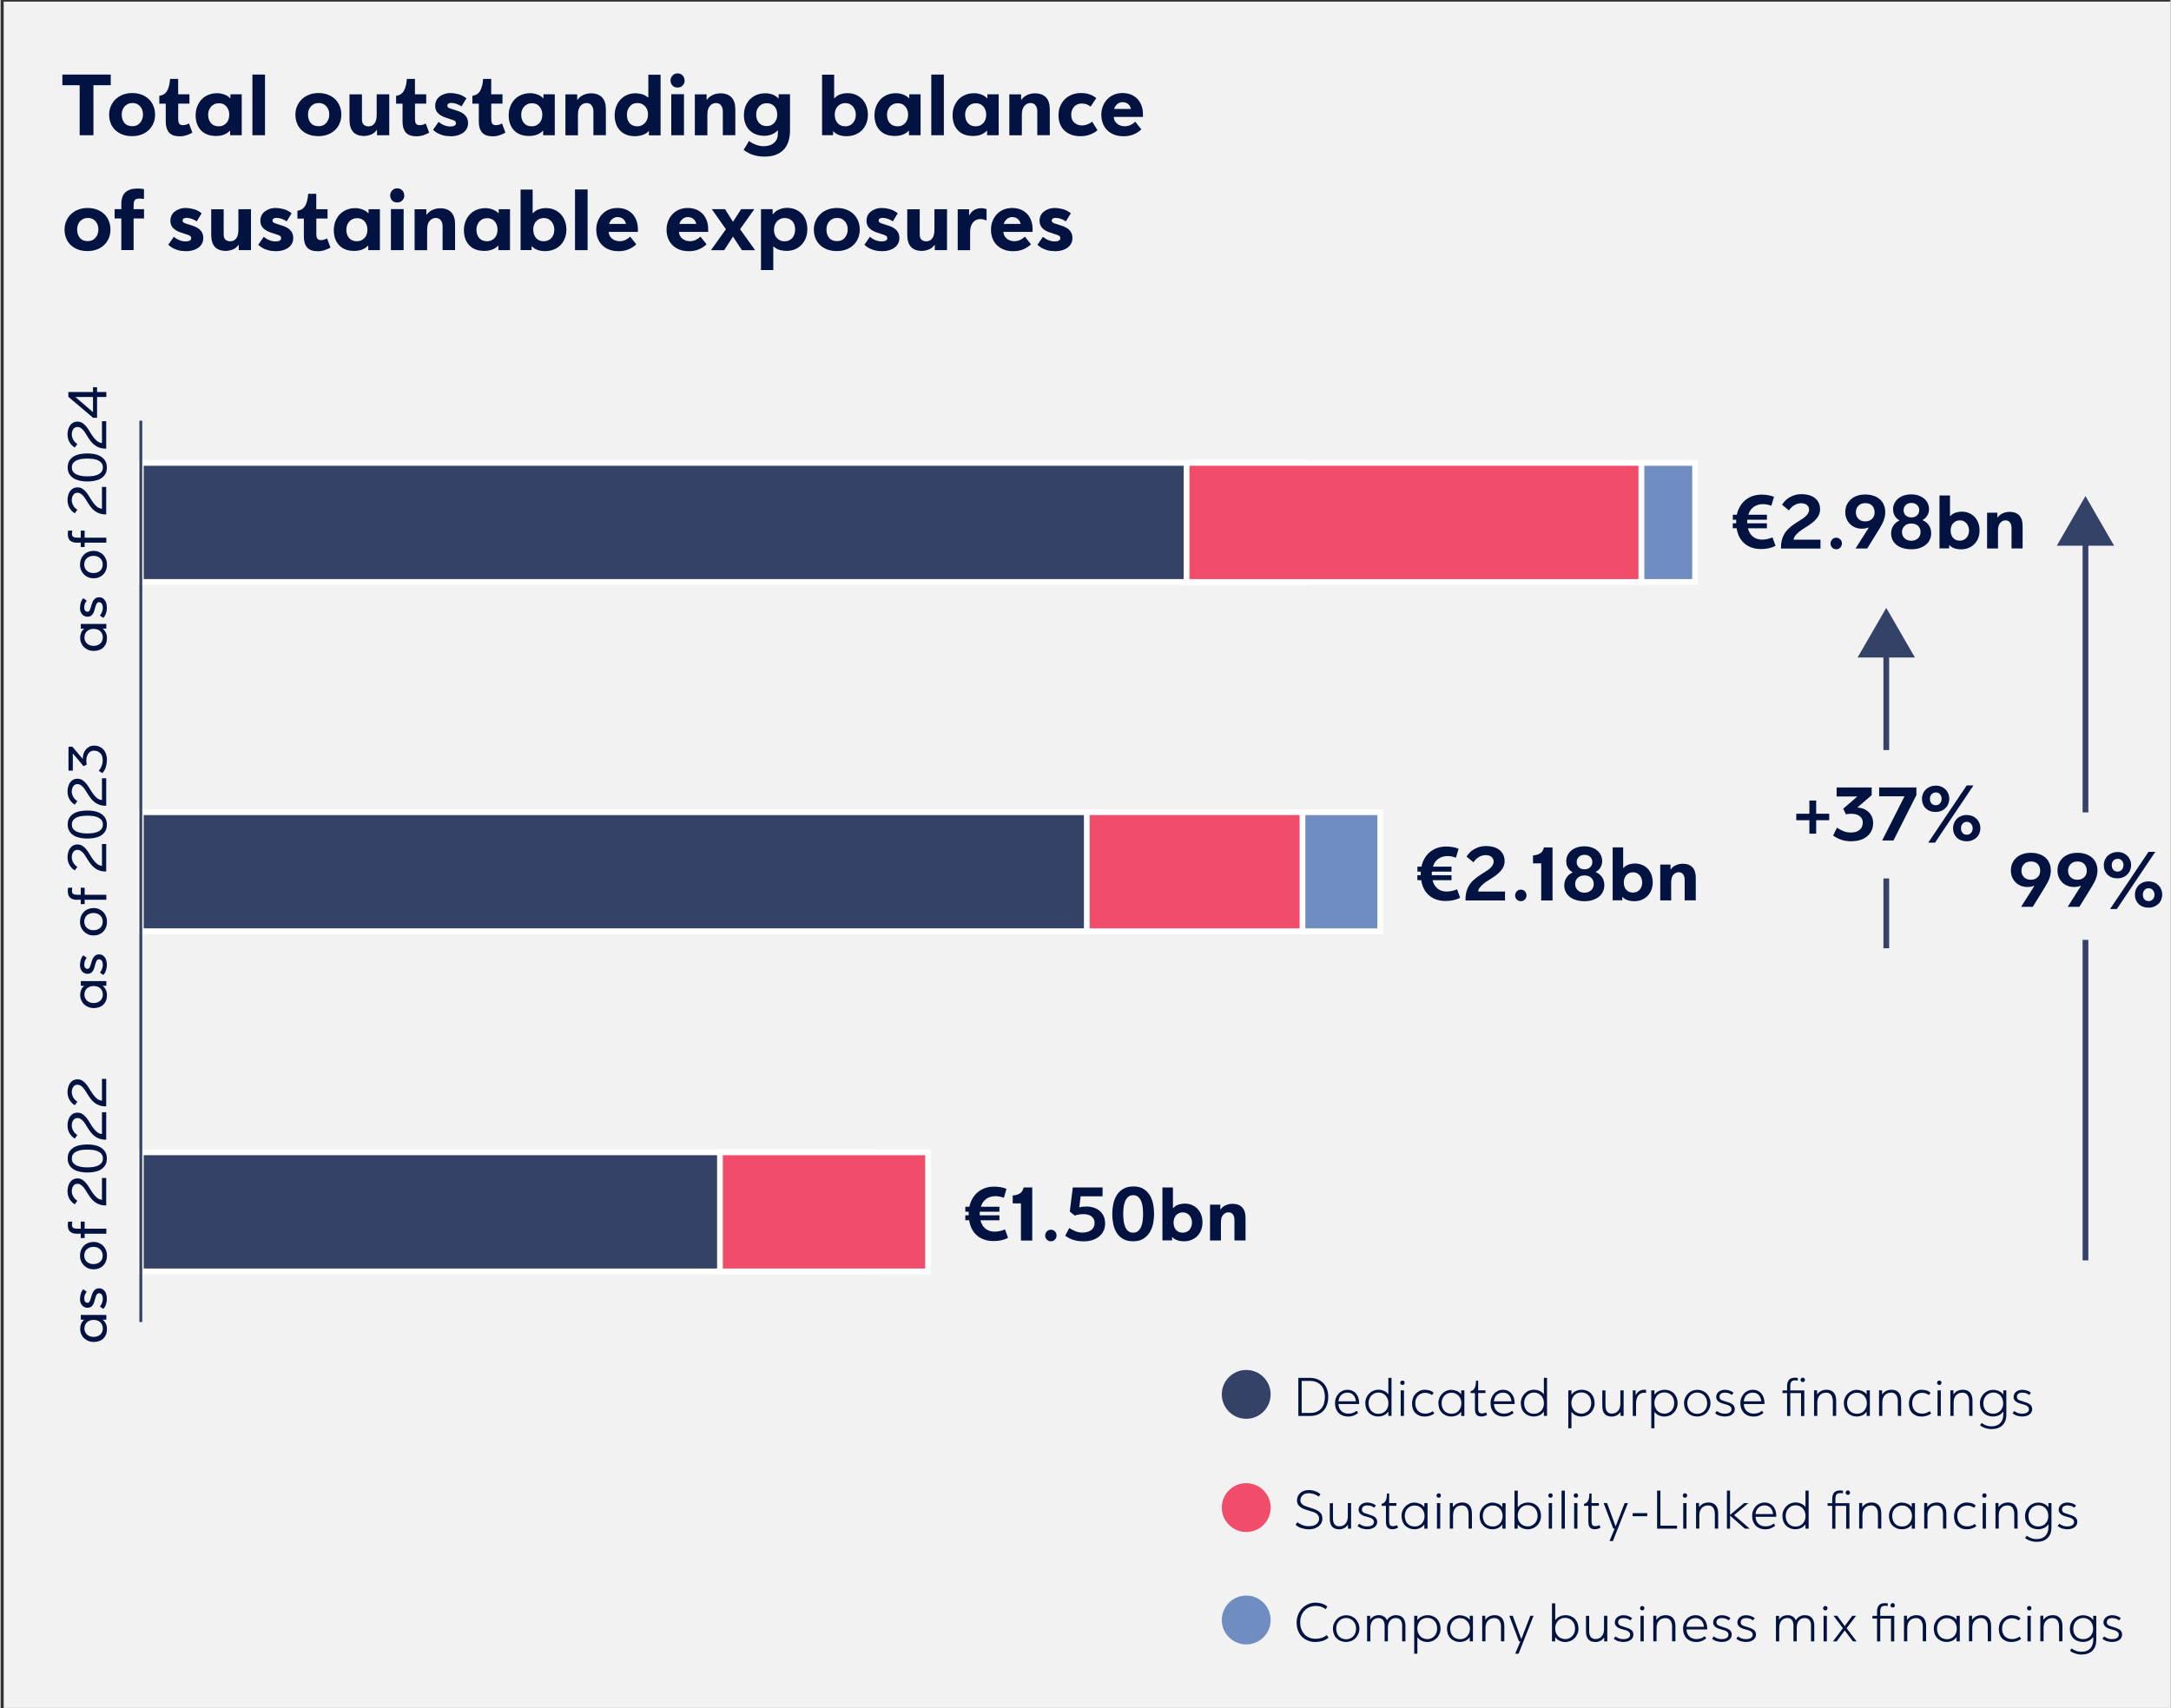 <?xml version="1.0" encoding="UTF-8"?>
<svg id="Layer_1" data-name="Layer 1" xmlns="http://www.w3.org/2000/svg" width="13.32cm" height="10.48cm" xmlns:xlink="http://www.w3.org/1999/xlink" viewBox="0 0 377.55 297.21">
  <rect x="0" y="0" width="377.55" height="297.21" fill="#333333" stroke="none"/>
  <defs>
    <style>
      .cls-1 {
        fill: #021342;
      }

      .cls-2 {
        fill: #6f8dc0;
      }

      .cls-3 {
        fill: #354268;
      }

      .cls-4 {
        fill: #fff;
      }

      .cls-5 {
        fill: none;
      }

      .cls-6 {
        fill: #f14d6a;
      }

      .cls-7 {
        clip-path: url(#clippath-1);
      }

      .cls-8 {
        fill: #f2f2f2;
      }

      .cls-9 {
        clip-path: url(#clippath);
      }
    </style>
    <clipPath id="clippath">
      <rect class="cls-5" x="-58.98" y="-367.64" width="1190.55" height="841.89"/>
    </clipPath>
    <clipPath id="clippath-1">
      <rect class="cls-5" x="-58.98" y="-367.64" width="1190.55" height="841.89"/>
    </clipPath>
  </defs>
  <rect class="cls-8" x=".54" y=".28" width="377.01" height="296.93"/>
  <rect class="cls-3" x="362.27" y="93.5" width="1" height="47.87"/>
  <polygon class="cls-3" points="367.75 94.96 362.77 86.32 357.78 94.96 367.75 94.96"/>
  <rect class="cls-3" x="362.27" y="163.55" width="1" height="55.77"/>
  <rect class="cls-3" x="327.61" y="112.96" width="1" height="17.56"/>
  <polygon class="cls-3" points="333.09 114.41 328.11 105.78 323.12 114.41 333.09 114.41"/>
  <rect class="cls-3" x="327.61" y="152.86" width="1" height="12.15"/>
  <rect class="cls-3" x="24.4" y="80.55" width="202.64" height="20.72"/>
  <path class="cls-4" d="M227.54,101.77H23.9v-21.72h203.64v21.72ZM24.9,100.77h201.64v-19.72H24.9v19.72Z"/>
  <rect class="cls-3" x="24.4" y="141.33" width="165.88" height="20.72"/>
  <path class="cls-4" d="M190.78,162.55H23.9v-21.72h166.88v21.72ZM24.9,161.55h164.88v-19.72H24.9v19.72Z"/>
  <rect class="cls-6" x="206.36" y="80.55" width="79.15" height="20.72"/>
  <path class="cls-4" d="M286.01,101.77h-80.15v-21.72h80.15v21.72ZM206.86,100.77h78.15v-19.72h-78.15v19.72Z"/>
  <rect class="cls-2" x="285.51" y="80.55" width="9.33" height="20.72"/>
  <path class="cls-4" d="M295.34,101.77h-10.33v-21.72h10.33v21.72ZM286.01,100.77h8.33v-19.72h-8.33v19.72Z"/>
  <rect class="cls-6" x="189" y="141.33" width="45.7" height="20.72"/>
  <path class="cls-4" d="M235.2,162.55h-46.7v-21.72h46.7v21.72ZM189.5,161.55h44.7v-19.72h-44.7v19.72Z"/>
  <rect class="cls-2" x="226.53" y="141.33" width="13.53" height="20.72"/>
  <path class="cls-4" d="M240.56,162.55h-14.53v-21.72h14.53v21.72ZM227.03,161.55h12.53v-19.72h-12.53v19.72Z"/>
  <rect class="cls-3" x="24.4" y="200.53" width="126.81" height="20.72"/>
  <path class="cls-4" d="M151.71,221.74H23.9v-21.72h127.81v21.72ZM24.9,220.74h125.81v-19.72H24.9v19.72Z"/>
  <rect class="cls-6" x="125.17" y="200.53" width="36.21" height="20.72"/>
  <path class="cls-4" d="M161.88,221.74h-37.21v-21.72h37.21v21.72ZM125.67,220.74h35.21v-19.72h-35.21v19.72Z"/>
  <rect class="cls-3" x="24.15" y="73.2" width=".5" height="156.85"/>
  <path class="cls-1" d="M227.6,259.29c.17,0,.34.01.52.04.18.02.36.06.54.12.18.06.35.13.52.22.17.09.33.21.48.35l-.3.41c-.3-.22-.6-.37-.91-.46-.31-.09-.59-.13-.84-.13-.22,0-.42.03-.6.09-.18.06-.33.15-.45.26-.13.11-.22.23-.29.38-.07.15-.1.3-.1.46s.02.29.07.41c.05.12.13.23.24.33.11.1.27.19.46.27.19.08.43.17.73.26.38.11.71.23,1,.34.29.11.53.24.72.38.2.14.35.32.45.51.1.2.15.44.15.73s-.06.53-.17.76c-.12.23-.28.42-.49.58-.21.16-.45.29-.73.38-.28.09-.59.14-.92.14-.42,0-.84-.06-1.25-.18-.41-.12-.78-.32-1.1-.6l.3-.45c.3.21.62.38.95.51.33.12.68.18,1.03.18.58,0,1.03-.12,1.34-.37.31-.25.47-.55.47-.92,0-.23-.05-.42-.14-.57-.09-.15-.22-.28-.38-.38-.16-.11-.36-.2-.59-.27-.23-.07-.47-.15-.73-.22-.23-.07-.46-.14-.7-.23-.24-.08-.45-.19-.64-.32-.19-.13-.35-.29-.48-.49-.12-.2-.18-.44-.18-.74,0-.25.05-.48.14-.69.1-.22.23-.4.41-.57.18-.16.39-.29.64-.38.25-.09.53-.14.85-.14ZM231.83,261.56v2.61c0,.95.37,1.43,1.1,1.43.21,0,.4-.04.58-.1.18-.07.34-.18.47-.32.13-.14.24-.32.32-.54.08-.22.12-.48.12-.78v-2.3h.57v4.45h-.54v-.64s-.02,0-.03,0c-.22.27-.45.46-.69.57-.24.12-.5.18-.79.18-.57,0-.99-.15-1.26-.47-.27-.31-.4-.76-.4-1.35v-2.73h.56ZM237.8,261.46c.25,0,.51.04.77.12.27.08.52.21.74.41l-.31.37c-.22-.17-.43-.28-.62-.33-.2-.05-.39-.07-.59-.07-.29,0-.52.07-.68.2-.16.13-.24.3-.24.51s.07.36.19.47c.13.11.38.21.75.31.27.08.52.16.73.24.21.08.39.17.54.27.15.1.26.22.33.36.08.14.12.31.12.51,0,.37-.15.67-.46.91-.3.24-.73.37-1.26.37-.13,0-.28,0-.43-.03-.15-.02-.3-.05-.45-.09-.15-.04-.3-.1-.43-.18-.14-.07-.27-.16-.39-.27l.29-.39c.15.11.34.22.56.32.22.1.48.15.78.15.4,0,.7-.07.91-.21.21-.14.31-.33.31-.57,0-.13-.03-.25-.1-.34-.06-.09-.15-.17-.25-.24-.1-.07-.23-.12-.36-.17-.14-.05-.29-.09-.45-.13-.17-.04-.34-.09-.52-.15-.18-.06-.34-.14-.48-.23-.15-.09-.27-.21-.36-.35-.1-.14-.15-.31-.15-.51,0-.17.04-.34.11-.49.07-.15.17-.29.3-.4.13-.11.29-.2.48-.27.19-.07.4-.1.63-.1ZM241.61,259.88v1.68h1.27v.47h-1.27v2.71c0,.25.04.46.13.61.09.15.26.22.53.22.13,0,.26-.02.38-.05.12-.04.23-.08.33-.12l.19.44c-.09.05-.23.11-.4.17-.18.06-.37.1-.58.1-.23,0-.42-.04-.57-.1-.15-.07-.26-.16-.35-.29-.09-.12-.14-.26-.17-.43-.03-.17-.05-.35-.05-.54v-2.71h-.75v-.35c.21-.05.38-.13.5-.25s.21-.26.27-.43c.06-.16.1-.34.12-.54.02-.2.03-.39.05-.59h.38ZM246.05,261.48c.32,0,.63.07.94.2.31.13.55.32.72.57h.02v-.69h.56v4.45h-.56v-.7h-.02c-.2.26-.45.47-.74.6-.3.13-.61.2-.92.2-.36,0-.68-.06-.96-.18-.28-.12-.52-.28-.72-.49-.2-.21-.35-.45-.45-.74-.1-.28-.15-.59-.15-.93s.06-.63.18-.91.28-.52.49-.73c.21-.21.45-.37.73-.49.28-.12.58-.18.9-.18ZM246.06,261.97c-.26,0-.5.05-.71.14-.21.1-.4.23-.55.39-.15.16-.27.36-.35.58-.08.22-.12.46-.12.71,0,.26.04.5.12.73.08.22.19.42.33.58.15.17.33.3.55.39.22.09.46.14.73.14s.51-.05.71-.14c.21-.1.39-.23.54-.4.15-.17.26-.36.34-.58.08-.22.12-.46.12-.71s-.04-.48-.12-.7c-.08-.22-.2-.41-.35-.58-.15-.17-.33-.3-.54-.4-.21-.1-.45-.14-.71-.14ZM250.61,260.24c0,.11-.04.21-.1.28-.07.07-.16.1-.27.1s-.21-.04-.28-.1c-.07-.07-.11-.16-.11-.28,0-.1.04-.19.11-.27.08-.08.17-.12.28-.12.11,0,.2.04.27.11.07.07.1.17.1.28ZM249.93,266.01v-4.45h.57v4.45h-.57ZM255.43,266.01v-2.55c0-.47-.1-.83-.3-1.1-.2-.27-.48-.4-.86-.4-.21,0-.4.04-.59.1-.19.07-.35.18-.49.32s-.26.32-.34.54c-.08.22-.12.48-.12.78v2.3h-.57v-4.45h.53v.67h.04c.24-.3.49-.5.76-.61.27-.11.54-.16.82-.16.56,0,.98.17,1.27.5.29.33.43.8.43,1.39v2.66h-.57ZM259.63,261.48c.32,0,.63.07.94.2.31.13.55.32.72.57h.02v-.69h.56v4.45h-.56v-.7h-.02c-.2.26-.45.47-.74.6-.3.13-.61.2-.92.2-.36,0-.68-.06-.96-.18-.28-.12-.52-.28-.72-.49-.2-.21-.35-.45-.45-.74-.1-.28-.15-.59-.15-.93s.06-.63.18-.91.28-.52.49-.73c.21-.21.45-.37.73-.49.28-.12.58-.18.9-.18ZM259.64,261.97c-.26,0-.5.05-.71.14-.21.1-.4.23-.55.39-.15.16-.27.36-.35.58-.08.22-.12.46-.12.71,0,.26.04.5.12.73.08.22.19.42.33.58.15.17.33.3.55.39.22.09.46.14.73.14s.51-.05.71-.14c.21-.1.39-.23.54-.4.15-.17.26-.36.34-.58.08-.22.12-.46.12-.71s-.04-.48-.12-.7c-.08-.22-.2-.41-.35-.58-.15-.17-.33-.3-.54-.4-.21-.1-.45-.14-.71-.14ZM263.98,265.36v.65h-.56v-6.62h.57v2.87h.05c.2-.26.46-.47.77-.6.31-.13.62-.2.95-.2.36,0,.68.06.96.18.28.12.52.28.71.49.19.21.34.45.45.74.1.28.15.59.15.93s-.06.63-.18.91c-.12.28-.28.53-.49.74-.21.21-.45.38-.73.49s-.58.18-.9.18-.65-.07-.96-.2c-.31-.13-.55-.33-.73-.58l-.05.03ZM265.71,265.62c.26,0,.49-.05.7-.15.21-.1.39-.23.55-.39.15-.17.27-.36.36-.59.08-.22.12-.46.12-.71s-.04-.5-.12-.73c-.08-.22-.19-.42-.33-.58-.15-.17-.33-.3-.55-.4-.22-.1-.46-.15-.73-.15s-.52.05-.73.15c-.21.1-.39.23-.54.4-.15.17-.26.37-.34.59-.08.22-.12.46-.12.71s.04.49.12.71c.08.22.2.42.35.59.15.17.33.3.55.39.21.1.45.15.71.15ZM270.06,260.24c0,.11-.04.21-.1.28-.07.07-.16.1-.27.1s-.21-.04-.28-.1c-.07-.07-.11-.16-.11-.28,0-.1.04-.19.11-.27.08-.08.17-.12.28-.12.11,0,.2.04.27.11.07.07.1.17.1.28ZM269.38,266.01v-4.45h.57v4.45h-.57ZM271.61,266.01v-6.62h.57v6.62h-.57ZM274.48,260.24c0,.11-.04.21-.1.28-.07.07-.16.1-.27.1s-.21-.04-.28-.1c-.07-.07-.11-.16-.11-.28,0-.1.04-.19.11-.27.08-.08.17-.12.28-.12.11,0,.2.04.27.11.07.07.1.17.1.28ZM273.8,266.01v-4.45h.57v4.45h-.57ZM276.83,259.88v1.68h1.27v.47h-1.27v2.71c0,.25.04.46.13.61.09.15.26.22.53.22.13,0,.26-.02.38-.05.12-.04.23-.08.33-.12l.19.44c-.09.05-.23.11-.4.17-.18.06-.37.1-.58.1-.23,0-.42-.04-.57-.1-.15-.07-.26-.16-.35-.29-.09-.12-.14-.26-.17-.43-.03-.17-.05-.35-.05-.54v-2.71h-.75v-.35c.21-.05.38-.13.5-.25s.21-.26.27-.43c.06-.16.1-.34.12-.54.02-.2.03-.39.05-.59h.38ZM279.95,268.16l.9-2.15h-.24c-.28-.76-.56-1.5-.84-2.23-.28-.73-.56-1.47-.84-2.22h.6l1.47,4.02h.03l1.55-4.02h.57l-2.61,6.6h-.59ZM283.98,263.31h2.54v.53h-2.54v-.53ZM288.81,259.39v6.09h2.89v.53h-3.47v-6.62h.58ZM293.46,260.24c0,.11-.04.21-.1.28-.07.07-.16.1-.27.1s-.21-.04-.28-.1c-.07-.07-.11-.16-.11-.28,0-.1.04-.19.11-.27.08-.08.17-.12.28-.12.11,0,.2.04.27.11.07.07.1.17.1.28ZM292.78,266.01v-4.45h.57v4.45h-.57ZM298.28,266.01v-2.55c0-.47-.1-.83-.3-1.1-.2-.27-.48-.4-.86-.4-.21,0-.4.04-.59.1-.19.07-.35.18-.49.32s-.26.32-.34.54c-.08.22-.12.48-.12.78v2.3h-.57v-4.45h.53v.67h.04c.24-.3.49-.5.76-.61.27-.11.54-.16.82-.16.56,0,.98.17,1.27.5.29.33.43.8.43,1.39v2.66h-.57ZM301.63,263.65l2.72,2.36h-.84l-2.58-2.27v2.27h-.55v-6.62h.55v4.22l2.43-2.04h.75l-2.48,2.08ZM308.78,265.49c-.06.05-.14.12-.24.18-.1.07-.23.14-.36.21-.14.07-.3.12-.48.17-.18.04-.38.07-.61.07-.36,0-.68-.06-.97-.17-.29-.11-.53-.27-.73-.47-.2-.2-.35-.45-.46-.74-.11-.29-.16-.61-.16-.97,0-.33.05-.63.17-.91.11-.28.26-.52.45-.73.19-.21.42-.37.68-.49.26-.12.55-.18.86-.18.33,0,.62.06.87.18.25.12.46.28.64.49.17.21.3.45.39.73.09.28.14.57.14.88v.1s0,.07-.01.1h-3.59c0,.27.06.51.15.72.09.21.22.38.37.52.15.14.33.25.54.32.2.07.42.11.65.11.28,0,.53-.04.76-.11.23-.07.46-.2.69-.39l.28.39ZM306.93,261.96c-.44,0-.8.14-1.08.41-.28.27-.44.64-.49,1.1h3.05c-.05-.46-.2-.83-.45-1.1-.25-.27-.6-.41-1.03-.41ZM314.05,262.21v-2.82h.55v6.62h-.55v-.71h-.04c-.2.27-.45.48-.76.61-.3.13-.62.2-.93.2-.36,0-.68-.06-.96-.18-.28-.12-.52-.28-.72-.49-.2-.21-.35-.45-.45-.74-.1-.28-.15-.6-.15-.93s.06-.63.18-.91.28-.52.49-.74c.21-.21.45-.38.73-.49.28-.12.58-.18.9-.18s.64.07.95.2c.31.13.55.32.73.57l.04-.02ZM312.34,261.94c-.26,0-.5.05-.71.15-.21.1-.4.23-.55.4-.15.17-.27.36-.35.58-.08.22-.12.46-.12.72s.04.5.12.73c.08.23.19.42.33.59.15.16.33.29.55.39.22.1.46.14.73.14s.51-.05.72-.15c.21-.1.39-.23.55-.4.15-.17.26-.36.34-.59.08-.22.11-.46.11-.71s-.04-.48-.12-.71c-.08-.22-.2-.42-.35-.59-.15-.17-.33-.3-.55-.4-.21-.1-.45-.15-.71-.15ZM320.56,259.85c-.16-.02-.31-.03-.45-.03-.32,0-.54.07-.66.23-.12.15-.19.39-.19.74v.78h2.44v4.45h-.57v-3.98h-1.87v3.98h-.56v-3.98h-.8v-.47h.8v-.76c0-.45.11-.8.32-1.06.21-.26.56-.39,1.05-.39.06,0,.13,0,.22.01.09,0,.18.02.28.03v.46ZM321.81,259.74c0,.11-.04.21-.11.28-.07.07-.16.1-.27.1s-.21-.04-.28-.1c-.07-.07-.11-.16-.11-.28,0-.1.04-.19.11-.27.08-.08.17-.12.27-.12.11,0,.2.04.27.11.07.07.11.17.11.28ZM326.66,266.01v-2.55c0-.47-.1-.83-.3-1.1-.2-.27-.48-.4-.86-.4-.21,0-.4.04-.59.1-.19.07-.35.18-.49.32s-.26.32-.34.54c-.08.22-.12.48-.12.78v2.3h-.57v-4.45h.53v.67h.04c.24-.3.49-.5.76-.61.27-.11.54-.16.82-.16.56,0,.98.17,1.27.5.29.33.43.8.43,1.39v2.66h-.57ZM330.86,261.48c.32,0,.63.07.94.2.31.13.55.32.72.57h.02v-.69h.56v4.45h-.56v-.7h-.02c-.2.26-.45.47-.74.6-.3.13-.61.2-.92.2-.36,0-.68-.06-.96-.18-.28-.12-.52-.28-.72-.49-.2-.21-.35-.45-.45-.74-.1-.28-.15-.59-.15-.93s.06-.63.18-.91.28-.52.49-.73c.21-.21.45-.37.73-.49.28-.12.58-.18.9-.18ZM330.87,261.97c-.26,0-.5.05-.71.14-.21.1-.4.23-.55.39-.15.16-.27.36-.35.58-.08.22-.12.46-.12.71,0,.26.04.5.12.73.08.22.19.42.33.58.15.17.33.3.55.39.22.09.46.14.73.14s.51-.05.71-.14c.21-.1.39-.23.54-.4.15-.17.26-.36.34-.58.08-.22.12-.46.12-.71s-.04-.48-.12-.7c-.08-.22-.2-.41-.35-.58-.15-.17-.33-.3-.54-.4-.21-.1-.45-.14-.71-.14ZM337.98,266.01v-2.55c0-.47-.1-.83-.3-1.1-.2-.27-.48-.4-.86-.4-.21,0-.4.04-.59.1-.19.07-.35.18-.49.32s-.26.32-.34.54c-.08.22-.12.48-.12.78v2.3h-.57v-4.45h.53v.67h.04c.24-.3.49-.5.76-.61.27-.11.54-.16.82-.16.56,0,.98.17,1.27.5.29.33.43.8.43,1.39v2.66h-.57ZM342.14,261.46c.26,0,.52.04.8.11.27.07.51.21.73.42l-.3.39c-.21-.16-.43-.26-.64-.32-.21-.05-.4-.07-.57-.07-.2,0-.4.04-.6.11-.2.07-.39.18-.55.33-.16.15-.29.34-.39.57-.1.23-.15.5-.15.82,0,.29.04.54.13.76.09.22.21.41.36.56.15.15.33.27.54.35.21.08.44.12.69.12.28,0,.53-.04.76-.13.22-.09.41-.19.57-.3l.26.39c-.12.1-.25.18-.39.25-.14.07-.28.13-.43.17-.15.04-.29.07-.44.1-.15.02-.28.03-.41.03-.34,0-.65-.05-.92-.16-.27-.11-.51-.26-.7-.45-.19-.19-.34-.43-.44-.71-.1-.28-.15-.59-.15-.93,0-.36.06-.69.17-.99.12-.3.28-.55.49-.76.21-.21.45-.37.71-.49.27-.12.56-.18.88-.18ZM345.56,260.24c0,.11-.04.21-.1.28-.07.07-.16.1-.27.1s-.21-.04-.28-.1c-.07-.07-.11-.16-.11-.28,0-.1.04-.19.11-.27.08-.08.17-.12.28-.12.11,0,.2.04.27.11.07.07.1.17.1.28ZM344.88,266.01v-4.45h.57v4.45h-.57ZM350.38,266.01v-2.55c0-.47-.1-.83-.3-1.1-.2-.27-.48-.4-.86-.4-.21,0-.4.04-.59.1-.19.07-.35.18-.49.32s-.26.32-.34.54c-.08.22-.12.48-.12.78v2.3h-.57v-4.45h.53v.67h.04c.24-.3.49-.5.76-.61.27-.11.54-.16.82-.16.56,0,.98.17,1.27.5.29.33.43.8.43,1.39v2.66h-.57ZM352.54,267.24c.23.16.48.3.76.41.28.11.61.17.99.17.63,0,1.13-.18,1.49-.55.36-.37.54-.87.54-1.51v-.46h-.05c-.2.27-.45.48-.76.61-.31.13-.62.2-.94.2-.36,0-.68-.06-.97-.17-.29-.11-.53-.27-.73-.47-.2-.2-.35-.44-.46-.72-.11-.28-.16-.59-.16-.93s.06-.63.18-.92c.12-.29.29-.54.49-.75.21-.21.46-.38.74-.5.28-.12.59-.18.92-.18s.64.07.95.2c.31.13.56.33.74.58l.05-.03v-.66h.53v4.22c0,.79-.22,1.4-.67,1.85-.45.45-1.09.67-1.92.67-.21,0-.42-.02-.62-.06-.2-.04-.39-.1-.57-.16-.18-.06-.33-.14-.47-.21-.14-.08-.25-.16-.33-.24l.27-.38ZM354.59,261.94c-.26,0-.5.05-.71.15-.22.1-.4.24-.56.4-.15.17-.27.37-.35.6-.08.23-.12.47-.12.73s.04.5.11.72c.08.22.19.41.34.57.15.16.33.29.55.38.22.09.46.13.74.13s.51-.05.72-.15c.21-.1.39-.23.54-.4.15-.17.26-.36.34-.58.08-.22.11-.44.11-.68,0-.25-.04-.49-.12-.72-.08-.23-.19-.43-.34-.6-.15-.17-.33-.31-.54-.4-.21-.1-.45-.15-.71-.15ZM359.62,261.46c.25,0,.51.04.77.12.27.08.52.21.74.41l-.31.37c-.22-.17-.43-.28-.62-.33-.2-.05-.39-.07-.59-.07-.29,0-.52.07-.68.2-.16.13-.24.3-.24.51s.07.36.19.47c.13.11.38.21.75.31.27.08.52.16.73.24.21.08.39.17.54.27.15.1.26.22.33.36.08.14.12.31.12.51,0,.37-.15.67-.46.91-.3.24-.73.37-1.26.37-.13,0-.28,0-.43-.03-.15-.02-.3-.05-.45-.09-.15-.04-.3-.1-.43-.18-.14-.07-.27-.16-.39-.27l.29-.39c.15.11.34.22.56.32.22.1.48.15.78.15.4,0,.7-.07.91-.21.21-.14.31-.33.31-.57,0-.13-.03-.25-.1-.34-.06-.09-.15-.17-.25-.24-.1-.07-.23-.12-.36-.17-.14-.05-.29-.09-.45-.13-.17-.04-.34-.09-.52-.15-.18-.06-.34-.14-.48-.23-.15-.09-.27-.21-.36-.35-.1-.14-.15-.31-.15-.51,0-.17.04-.34.11-.49.07-.15.17-.29.3-.4.13-.11.29-.2.48-.27.19-.07.4-.1.63-.1Z"/>
  <path class="cls-1" d="M228.81,278.88c.35,0,.7.05,1.04.15.35.1.69.27,1.02.54l-.31.45c-.31-.23-.6-.38-.89-.46-.29-.08-.57-.11-.85-.11-.32,0-.64.06-.96.17-.32.12-.61.29-.86.53-.26.24-.47.54-.63.9-.16.36-.24.79-.24,1.29,0,.42.07.8.2,1.15.13.35.31.65.54.9.23.25.51.44.84.58.33.14.69.2,1.09.2.36,0,.7-.05,1.03-.15.33-.1.64-.26.94-.49l.29.45c-.34.28-.71.47-1.11.58-.4.11-.79.17-1.15.17-.49,0-.94-.08-1.34-.25-.4-.16-.74-.39-1.04-.68-.29-.29-.51-.65-.67-1.07-.16-.42-.24-.88-.24-1.38s.09-.97.27-1.4c.18-.43.42-.79.71-1.1.3-.3.65-.54,1.05-.71.4-.17.82-.26,1.27-.26ZM234.13,285.72c-.36,0-.68-.06-.97-.18-.29-.12-.53-.29-.73-.49-.2-.21-.35-.46-.45-.74-.1-.28-.15-.59-.15-.91s.06-.63.18-.91.29-.52.49-.74c.21-.21.46-.38.74-.49.28-.12.58-.18.9-.18s.64.06.92.18c.28.12.52.28.72.49.2.21.36.46.48.74.11.28.17.58.17.91s-.06.63-.18.91c-.12.28-.28.53-.48.74-.2.21-.45.38-.73.49s-.58.18-.91.18ZM234.13,281.55c-.26,0-.5.05-.71.15-.21.1-.4.23-.55.4-.15.17-.27.36-.35.58-.08.22-.12.46-.12.72s.04.5.12.73c.08.23.19.42.33.59.15.16.33.29.55.39.22.1.46.14.73.14s.51-.05.72-.15c.21-.1.39-.23.55-.4.15-.17.26-.36.34-.59.08-.22.11-.46.11-.71s-.04-.48-.12-.71c-.08-.22-.2-.42-.35-.59-.15-.17-.33-.3-.55-.4-.21-.1-.45-.15-.71-.15ZM243.87,285.62v-2.72c0-.44-.09-.77-.28-1-.19-.23-.47-.34-.86-.34-.17,0-.33.03-.49.1-.16.06-.3.16-.43.3-.13.14-.23.32-.31.55-.08.23-.11.5-.11.82v2.29h-.57v-2.72c0-.44-.1-.77-.28-1-.19-.23-.46-.34-.8-.34-.19,0-.37.04-.54.11-.17.07-.32.18-.45.32-.13.14-.23.33-.3.55-.07.22-.11.49-.11.79v2.29h-.57v-4.44h.54v.61s.02,0,.03,0c.11-.15.22-.27.35-.36.12-.1.25-.17.37-.23.12-.05.25-.09.37-.11.12-.02.24-.03.36-.03.35,0,.65.08.9.24.25.16.43.38.54.65.19-.32.43-.55.71-.68.28-.14.55-.21.8-.21.59,0,1.02.16,1.29.49.27.32.41.76.41,1.31v2.76h-.56ZM246.52,284.97v2.8h-.55v-6.6h.55v.7h.05c.2-.26.45-.47.77-.6.31-.13.62-.2.94-.2.36,0,.68.06.96.18.28.12.52.28.71.49.19.21.34.45.45.74.1.28.15.59.15.93s-.06.63-.18.91c-.12.28-.28.53-.49.74-.21.21-.45.38-.73.49s-.58.18-.9.18-.64-.07-.95-.2c-.31-.13-.55-.33-.73-.58l-.05.03ZM248.24,285.23c.26,0,.49-.05.7-.15.21-.1.39-.23.55-.39.15-.17.27-.36.35-.59.08-.22.12-.46.12-.71s-.04-.5-.11-.73c-.08-.22-.19-.42-.33-.58-.15-.17-.33-.3-.55-.4-.22-.1-.46-.15-.73-.15s-.52.05-.73.15c-.21.1-.39.23-.54.4-.15.17-.26.37-.34.59-.08.22-.12.46-.12.71s.04.49.12.71c.08.22.2.42.35.59.15.17.33.3.54.39.21.1.45.15.71.15ZM253.95,281.09c.32,0,.63.07.94.2.31.13.55.32.72.57h.02v-.69h.56v4.45h-.56v-.7h-.02c-.2.26-.45.47-.74.6-.3.13-.61.2-.92.2-.36,0-.68-.06-.96-.18-.28-.12-.52-.28-.72-.49-.2-.21-.35-.45-.45-.74-.1-.28-.15-.59-.15-.93s.06-.63.18-.91.28-.52.49-.73c.21-.21.45-.37.73-.49.28-.12.58-.18.9-.18ZM253.96,281.58c-.26,0-.5.05-.71.14-.21.1-.4.23-.55.39-.15.16-.27.36-.35.58-.08.22-.12.46-.12.71,0,.26.04.5.12.73.08.22.19.42.33.58.15.17.33.3.55.39.22.09.46.14.73.14s.51-.05.71-.14c.21-.1.39-.23.54-.4.15-.17.26-.36.34-.58.08-.22.12-.46.12-.71s-.04-.48-.12-.7c-.08-.22-.2-.41-.35-.58-.15-.17-.33-.3-.54-.4-.21-.1-.45-.14-.71-.14ZM261.07,285.62v-2.55c0-.47-.1-.83-.3-1.1-.2-.27-.48-.4-.86-.4-.21,0-.4.04-.59.1-.19.07-.35.18-.49.32s-.26.32-.34.54c-.08.22-.12.48-.12.78v2.3h-.57v-4.45h.53v.67h.04c.24-.3.49-.5.76-.61.27-.11.54-.16.82-.16.56,0,.98.17,1.27.5.29.33.43.8.43,1.39v2.66h-.57ZM263.54,287.77l.9-2.15h-.24c-.28-.76-.56-1.5-.84-2.23-.28-.73-.56-1.47-.84-2.22h.6l1.47,4.02h.03l1.55-4.02h.57l-2.61,6.6h-.59ZM270.5,284.97v.65h-.56v-6.62h.57v2.87h.05c.2-.26.46-.47.77-.6.31-.13.62-.2.95-.2.36,0,.68.06.96.18.28.12.52.28.71.49.19.21.34.45.45.74.1.28.15.59.15.93s-.06.63-.18.91c-.12.28-.28.53-.49.74-.21.21-.45.38-.73.49s-.58.18-.9.18-.65-.07-.96-.2c-.31-.13-.55-.33-.73-.58l-.05.03ZM272.23,285.23c.26,0,.49-.05.7-.15.21-.1.39-.23.55-.39.15-.17.27-.36.36-.59.08-.22.12-.46.12-.71s-.04-.5-.12-.73c-.08-.22-.19-.42-.33-.58-.15-.17-.33-.3-.55-.4-.22-.1-.46-.15-.73-.15s-.52.05-.73.15c-.21.1-.39.23-.54.4-.15.17-.26.37-.34.59-.08.22-.12.46-.12.71s.04.49.12.71c.08.22.2.42.35.59.15.17.33.3.55.39.21.1.45.15.71.15ZM276.41,281.17v2.61c0,.95.37,1.43,1.1,1.43.21,0,.4-.04.58-.1.18-.07.34-.18.47-.32.13-.14.24-.32.32-.54.08-.22.12-.48.12-.78v-2.3h.57v4.45h-.54v-.64s-.02,0-.03,0c-.22.27-.45.46-.69.57-.24.12-.5.18-.79.18-.57,0-.99-.15-1.26-.47-.27-.31-.4-.76-.4-1.35v-2.73h.56ZM282.38,281.07c.25,0,.51.04.77.12.27.08.52.21.74.41l-.31.37c-.22-.17-.43-.28-.62-.33-.2-.05-.39-.07-.59-.07-.29,0-.52.07-.68.2-.16.13-.24.3-.24.51s.07.36.19.47c.13.11.38.21.75.31.27.08.52.16.73.24.21.08.39.17.54.27.15.1.26.22.33.36.08.14.12.31.12.51,0,.37-.15.67-.46.91-.3.24-.73.37-1.26.37-.13,0-.28,0-.43-.03-.15-.02-.3-.05-.45-.09-.15-.04-.3-.1-.43-.18-.14-.07-.27-.16-.39-.27l.29-.39c.15.11.34.22.56.32.22.1.48.15.78.15.4,0,.7-.07.91-.21.21-.14.31-.33.31-.57,0-.13-.03-.25-.1-.34-.06-.09-.15-.17-.25-.24-.1-.07-.23-.12-.36-.17-.14-.05-.29-.09-.45-.13-.17-.04-.34-.09-.52-.15-.18-.06-.34-.14-.48-.23-.15-.09-.27-.21-.36-.35-.1-.14-.15-.31-.15-.51,0-.17.04-.34.11-.49.07-.15.17-.29.3-.4.13-.11.29-.2.48-.27.19-.07.4-.1.63-.1ZM286.02,279.85c0,.11-.04.21-.1.28-.07.07-.16.1-.27.1s-.21-.04-.28-.1c-.07-.07-.11-.16-.11-.28,0-.1.04-.19.11-.27.08-.08.17-.12.28-.12.11,0,.2.04.27.11.07.07.1.17.1.28ZM285.34,285.62v-4.45h.57v4.45h-.57ZM290.84,285.62v-2.55c0-.47-.1-.83-.3-1.1-.2-.27-.48-.4-.86-.4-.21,0-.4.04-.59.1-.19.07-.35.18-.49.32s-.26.32-.34.54c-.08.22-.12.48-.12.78v2.3h-.57v-4.45h.53v.67h.04c.24-.3.49-.5.76-.61.27-.11.54-.16.82-.16.56,0,.98.17,1.27.5.29.33.43.8.43,1.39v2.66h-.57ZM296.76,285.1c-.06.05-.14.12-.24.18-.1.07-.23.14-.36.21-.14.07-.3.12-.48.17-.18.04-.38.07-.61.07-.36,0-.68-.06-.97-.17-.29-.11-.53-.27-.73-.47-.2-.2-.35-.45-.46-.74-.11-.29-.16-.61-.16-.97,0-.33.05-.63.17-.91.11-.28.26-.52.45-.73.19-.21.42-.37.68-.49.26-.12.55-.18.86-.18.33,0,.62.06.87.18.25.12.46.28.64.49.17.21.3.45.39.73.09.28.14.57.14.88v.1s0,.07-.01.1h-3.59c0,.27.06.51.15.72.09.21.22.38.37.52.15.14.33.25.54.32.2.07.42.11.65.11.28,0,.53-.04.76-.11.23-.07.46-.2.69-.39l.28.39ZM294.91,281.57c-.44,0-.8.14-1.08.41-.28.27-.44.64-.49,1.1h3.05c-.05-.46-.2-.83-.45-1.1-.25-.27-.6-.41-1.03-.41ZM299.49,281.07c.25,0,.51.04.77.12.27.08.52.21.74.41l-.31.37c-.22-.17-.43-.28-.62-.33-.2-.05-.39-.07-.59-.07-.29,0-.52.07-.68.2-.16.13-.24.3-.24.51s.07.36.19.47c.13.11.38.21.75.31.27.08.52.16.73.24.21.08.39.17.54.27.15.1.26.22.33.36.08.14.12.31.12.51,0,.37-.15.67-.46.91-.3.24-.73.37-1.26.37-.13,0-.28,0-.43-.03-.15-.02-.3-.05-.45-.09-.15-.04-.3-.1-.43-.18-.14-.07-.27-.16-.39-.27l.29-.39c.15.11.34.22.56.32.22.1.48.15.78.15.4,0,.7-.07.91-.21.21-.14.31-.33.31-.57,0-.13-.03-.25-.1-.34-.06-.09-.15-.17-.25-.24-.1-.07-.23-.12-.36-.17-.14-.05-.29-.09-.45-.13-.17-.04-.34-.09-.52-.15-.18-.06-.34-.14-.48-.23-.15-.09-.27-.21-.36-.35-.1-.14-.15-.31-.15-.51,0-.17.04-.34.11-.49.07-.15.17-.29.3-.4.13-.11.29-.2.48-.27.19-.07.4-.1.63-.1ZM303.71,281.07c.25,0,.51.04.77.12.27.08.52.21.74.41l-.31.37c-.22-.17-.43-.28-.62-.33-.2-.05-.39-.07-.59-.07-.29,0-.52.07-.68.2-.16.13-.24.3-.24.51s.07.36.19.47c.13.11.38.21.75.31.27.08.52.16.73.24.21.08.39.17.54.27.15.1.26.22.33.36.08.14.12.31.12.51,0,.37-.15.67-.46.91-.3.24-.73.37-1.26.37-.13,0-.28,0-.43-.03-.15-.02-.3-.05-.45-.09-.15-.04-.3-.1-.43-.18-.14-.07-.27-.16-.39-.27l.29-.39c.15.11.34.22.56.32.22.1.48.15.78.15.4,0,.7-.07.91-.21.21-.14.31-.33.31-.57,0-.13-.03-.25-.1-.34-.06-.09-.15-.17-.25-.24-.1-.07-.23-.12-.36-.17-.14-.05-.29-.09-.45-.13-.17-.04-.34-.09-.52-.15-.18-.06-.34-.14-.48-.23-.15-.09-.27-.21-.36-.35-.1-.14-.15-.31-.15-.51,0-.17.04-.34.11-.49.07-.15.17-.29.3-.4.13-.11.29-.2.48-.27.19-.07.4-.1.63-.1ZM315.01,285.62v-2.72c0-.44-.09-.77-.28-1-.19-.23-.47-.34-.86-.34-.17,0-.33.03-.49.1-.16.06-.3.16-.43.3-.13.14-.23.32-.31.55-.08.23-.11.5-.11.82v2.29h-.57v-2.72c0-.44-.1-.77-.28-1-.19-.23-.46-.34-.8-.34-.19,0-.37.04-.54.11-.17.07-.32.18-.45.32-.13.14-.23.33-.3.55-.07.22-.11.49-.11.79v2.29h-.57v-4.44h.54v.61s.02,0,.03,0c.11-.15.22-.27.35-.36.12-.1.25-.17.37-.23.12-.05.25-.09.37-.11.12-.02.24-.03.36-.03.35,0,.65.08.9.24.25.16.43.38.54.65.19-.32.43-.55.71-.68.28-.14.55-.21.8-.21.59,0,1.02.16,1.29.49.27.32.41.76.41,1.31v2.76h-.56ZM317.88,279.85c0,.11-.04.21-.1.28-.07.07-.16.1-.27.1s-.21-.04-.28-.1c-.07-.07-.11-.16-.11-.28,0-.1.04-.19.11-.27.08-.08.17-.12.28-.12.11,0,.2.04.27.11.07.07.1.17.1.28ZM317.2,285.62v-4.45h.57v4.45h-.57ZM320.56,283.33l-1.63-2.16h.65l1.3,1.78,1.32-1.78h.65l-1.64,2.16,1.74,2.29h-.65l-1.42-1.9-1.4,1.9h-.65l1.73-2.29ZM328.36,279.46c-.16-.02-.31-.03-.45-.03-.32,0-.54.07-.66.23-.12.15-.19.39-.19.74v.78h2.44v4.45h-.57v-3.98h-1.87v3.98h-.56v-3.98h-.8v-.47h.8v-.76c0-.45.11-.8.32-1.06.21-.26.56-.39,1.05-.39.06,0,.13,0,.22.01.09,0,.18.02.28.03v.46ZM329.61,279.35c0,.11-.04.21-.11.28-.07.07-.16.1-.27.1s-.21-.04-.28-.1c-.07-.07-.11-.16-.11-.28,0-.1.04-.19.11-.27.08-.08.17-.12.27-.12.11,0,.2.04.27.11.07.07.11.17.11.28ZM334.46,285.62v-2.55c0-.47-.1-.83-.3-1.1-.2-.27-.48-.4-.86-.4-.21,0-.4.04-.59.1-.19.07-.35.18-.49.32s-.26.32-.34.54c-.08.22-.12.48-.12.78v2.3h-.57v-4.45h.53v.67h.04c.24-.3.49-.5.76-.61.27-.11.54-.16.82-.16.56,0,.98.17,1.27.5.29.33.43.8.43,1.39v2.66h-.57ZM338.66,281.09c.32,0,.63.07.94.2.31.13.55.32.72.57h.02v-.69h.56v4.45h-.56v-.7h-.02c-.2.26-.45.47-.74.6-.3.13-.61.2-.92.2-.36,0-.68-.06-.96-.18-.28-.12-.52-.28-.72-.49-.2-.21-.35-.45-.45-.74-.1-.28-.15-.59-.15-.93s.06-.63.18-.91.28-.52.49-.73c.21-.21.45-.37.73-.49.28-.12.58-.18.9-.18ZM338.67,281.58c-.26,0-.5.05-.71.14-.21.1-.4.23-.55.39-.15.16-.27.36-.35.58-.08.22-.12.46-.12.71,0,.26.04.5.12.73.08.22.19.42.33.58.15.17.33.3.55.39.22.09.46.14.73.14s.51-.05.71-.14c.21-.1.39-.23.54-.4.15-.17.26-.36.34-.58.08-.22.12-.46.12-.71s-.04-.48-.12-.7c-.08-.22-.2-.41-.35-.58-.15-.17-.33-.3-.54-.4-.21-.1-.45-.14-.71-.14ZM345.77,285.62v-2.55c0-.47-.1-.83-.3-1.1-.2-.27-.48-.4-.86-.4-.21,0-.4.04-.59.1-.19.07-.35.18-.49.32s-.26.32-.34.54c-.08.22-.12.48-.12.78v2.3h-.57v-4.45h.53v.67h.04c.24-.3.49-.5.76-.61.27-.11.54-.16.82-.16.56,0,.98.17,1.27.5.29.33.43.8.43,1.39v2.66h-.57ZM349.93,281.07c.26,0,.52.04.8.11.27.07.51.21.73.42l-.3.39c-.21-.16-.43-.26-.64-.32-.21-.05-.4-.07-.57-.07-.2,0-.4.04-.6.11-.2.07-.39.18-.55.33-.16.15-.29.34-.39.57-.1.23-.15.5-.15.82,0,.29.04.54.13.76.09.22.21.41.36.56.15.15.33.27.54.35.21.08.44.12.69.12.28,0,.53-.04.76-.13.22-.09.41-.19.57-.3l.26.39c-.12.1-.25.18-.39.25-.14.07-.28.13-.43.17-.15.04-.29.07-.44.1-.15.02-.28.03-.41.03-.34,0-.65-.05-.92-.16-.27-.11-.51-.26-.7-.45-.19-.19-.34-.43-.44-.71-.1-.28-.15-.59-.15-.93,0-.36.06-.69.17-.99.12-.3.28-.55.49-.76.21-.21.45-.37.71-.49.27-.12.56-.18.88-.18ZM353.36,279.85c0,.11-.04.21-.1.28-.07.07-.16.1-.27.1s-.21-.04-.28-.1c-.07-.07-.11-.16-.11-.28,0-.1.04-.19.11-.27.08-.08.17-.12.28-.12.11,0,.2.04.27.11.07.07.1.17.1.28ZM352.68,285.62v-4.45h.57v4.45h-.57ZM358.18,285.62v-2.55c0-.47-.1-.83-.3-1.1-.2-.27-.48-.4-.86-.4-.21,0-.4.04-.59.1-.19.07-.35.18-.49.32s-.26.32-.34.54c-.08.22-.12.48-.12.78v2.3h-.57v-4.45h.53v.67h.04c.24-.3.49-.5.76-.61.27-.11.54-.16.82-.16.56,0,.98.17,1.27.5.29.33.43.8.43,1.39v2.66h-.57ZM360.34,286.85c.23.16.48.3.76.41.28.11.61.17.99.17.63,0,1.13-.18,1.49-.55.36-.37.54-.87.54-1.51v-.46h-.05c-.2.27-.45.48-.76.61-.31.13-.62.2-.94.2-.36,0-.68-.06-.97-.17-.29-.11-.53-.27-.73-.47-.2-.2-.35-.44-.46-.72-.11-.28-.16-.59-.16-.93s.06-.63.18-.92c.12-.29.29-.54.49-.75.21-.21.46-.38.74-.5.28-.12.59-.18.92-.18s.64.07.95.2c.31.13.56.33.74.58l.05-.03v-.66h.53v4.22c0,.79-.22,1.4-.67,1.85-.45.45-1.09.67-1.92.67-.21,0-.42-.02-.62-.06-.2-.04-.39-.1-.57-.16-.18-.06-.33-.14-.47-.21-.14-.08-.25-.16-.33-.24l.27-.38ZM362.39,281.55c-.26,0-.5.05-.71.15-.22.1-.4.24-.56.4-.15.17-.27.37-.35.6-.08.23-.12.47-.12.73s.04.5.11.72c.08.22.19.41.34.57.15.16.33.29.55.38.22.09.46.13.74.13s.51-.05.72-.15c.21-.1.39-.23.54-.4.15-.17.26-.36.34-.58.08-.22.11-.44.11-.68,0-.25-.04-.49-.12-.72-.08-.23-.19-.43-.34-.6-.15-.17-.33-.31-.54-.4-.21-.1-.45-.15-.71-.15ZM367.41,281.07c.25,0,.51.04.77.12.27.08.52.21.74.41l-.31.37c-.22-.17-.43-.28-.62-.33-.2-.05-.39-.07-.59-.07-.29,0-.52.07-.68.2-.16.13-.24.3-.24.51s.07.36.19.47c.13.11.38.21.75.31.27.08.52.16.73.24.21.08.39.17.54.27.15.1.26.22.33.36.08.14.12.31.12.51,0,.37-.15.67-.46.91-.3.24-.73.37-1.26.37-.13,0-.28,0-.43-.03-.15-.02-.3-.05-.45-.09-.15-.04-.3-.1-.43-.18-.14-.07-.27-.16-.39-.27l.29-.39c.15.11.34.22.56.32.22.1.48.15.78.15.4,0,.7-.07.91-.21.21-.14.31-.33.31-.57,0-.13-.03-.25-.1-.34-.06-.09-.15-.17-.25-.24-.1-.07-.23-.12-.36-.17-.14-.05-.29-.09-.45-.13-.17-.04-.34-.09-.52-.15-.18-.06-.34-.14-.48-.23-.15-.09-.27-.21-.36-.35-.1-.14-.15-.31-.15-.51,0-.17.04-.34.11-.49.07-.15.17-.29.3-.4.13-.11.29-.2.48-.27.19-.07.4-.1.63-.1Z"/>
  <path class="cls-1" d="M225.81,246.39v-6.62h2.01c.49,0,.93.08,1.32.24.39.16.73.38,1.01.66.28.28.49.63.64,1.03.15.4.22.86.22,1.36s-.07.94-.21,1.35c-.14.41-.34.76-.61,1.06-.27.29-.59.52-.98.68-.38.16-.82.24-1.3.24h-2.11ZM230.43,243.07c0-.38-.05-.74-.15-1.07-.1-.34-.26-.63-.47-.88-.21-.25-.48-.45-.81-.6-.33-.15-.72-.22-1.17-.22h-1.44v5.57h1.49c.43,0,.81-.07,1.13-.21.32-.14.59-.33.8-.57.21-.25.37-.54.47-.89.1-.34.15-.72.15-1.12ZM236.2,245.87c-.06.05-.14.12-.24.18-.1.07-.23.14-.36.21-.14.07-.3.12-.48.17-.18.04-.38.07-.61.07-.36,0-.68-.06-.97-.17-.29-.11-.53-.27-.73-.47-.2-.2-.35-.45-.46-.74-.11-.29-.16-.61-.16-.97,0-.33.05-.63.17-.91.11-.28.26-.52.45-.73.19-.21.42-.37.68-.49.26-.12.55-.18.86-.18.33,0,.62.06.87.18.25.12.46.28.64.49.17.21.3.45.39.73.09.28.14.57.14.88v.1s0,.07-.01.1h-3.59c0,.27.06.51.15.72.09.21.22.38.37.52.15.14.33.25.54.32.2.07.42.11.65.11.28,0,.53-.04.76-.11.23-.07.46-.2.69-.39l.28.39ZM234.35,242.34c-.44,0-.8.14-1.08.41-.28.27-.44.64-.49,1.1h3.05c-.05-.46-.2-.83-.45-1.1-.25-.27-.6-.41-1.03-.41ZM241.47,242.59v-2.82h.55v6.62h-.55v-.71h-.04c-.2.27-.45.48-.76.61-.3.13-.62.2-.93.2-.36,0-.68-.06-.96-.18-.28-.12-.52-.28-.72-.49-.2-.21-.35-.45-.45-.74-.1-.28-.15-.6-.15-.93s.06-.63.18-.91.28-.52.49-.74c.21-.21.45-.38.73-.49.28-.12.58-.18.9-.18s.64.07.95.2c.31.13.55.32.73.57l.04-.02ZM239.76,242.32c-.26,0-.5.05-.71.15-.21.1-.4.23-.55.4-.15.17-.27.36-.35.58-.08.22-.12.46-.12.72s.04.5.12.73c.08.23.19.42.33.59.15.16.33.29.55.39.22.1.46.14.73.14s.51-.05.72-.15c.21-.1.39-.23.55-.4.15-.17.26-.36.34-.59.08-.22.11-.46.11-.71s-.04-.48-.12-.71c-.08-.22-.2-.42-.35-.59-.15-.17-.33-.3-.55-.4-.21-.1-.45-.15-.71-.15ZM244.3,240.62c0,.11-.04.21-.1.28-.07.07-.16.1-.27.1s-.21-.04-.28-.1c-.07-.07-.11-.16-.11-.28,0-.1.04-.19.11-.27.08-.08.17-.12.28-.12.11,0,.2.04.27.11.07.07.1.17.1.28ZM243.62,246.39v-4.45h.57v4.45h-.57ZM247.83,241.84c.26,0,.52.04.8.11.27.07.51.21.73.42l-.3.39c-.21-.16-.43-.26-.64-.32-.21-.05-.4-.07-.57-.07-.2,0-.4.04-.6.11-.2.07-.39.18-.55.33-.16.15-.29.34-.39.57-.1.23-.15.5-.15.82,0,.29.04.54.13.76.09.22.21.41.36.56.15.15.33.27.54.35.21.08.44.12.69.12.28,0,.53-.04.76-.13.22-.09.41-.19.57-.3l.26.39c-.12.1-.25.18-.39.25-.14.07-.28.13-.43.17-.15.04-.29.07-.44.1-.15.02-.28.03-.41.03-.34,0-.65-.05-.92-.16-.27-.11-.51-.26-.7-.45-.19-.19-.34-.43-.44-.71-.1-.28-.15-.59-.15-.93,0-.36.06-.69.17-.99.12-.3.28-.55.49-.76.21-.21.45-.37.71-.49.27-.12.56-.18.88-.18ZM252.46,241.86c.32,0,.63.07.94.2.31.13.55.32.72.57h.02v-.69h.56v4.45h-.56v-.7h-.02c-.2.26-.45.47-.74.6-.3.13-.61.2-.92.2-.36,0-.68-.06-.96-.18-.28-.12-.52-.28-.72-.49-.2-.21-.35-.45-.45-.74-.1-.28-.15-.59-.15-.93s.06-.63.18-.91.28-.52.49-.73c.21-.21.45-.37.73-.49.28-.12.58-.18.9-.18ZM252.47,242.35c-.26,0-.5.05-.71.14-.21.1-.4.23-.55.39-.15.16-.27.36-.35.58-.08.22-.12.46-.12.71,0,.26.04.5.12.73.08.22.19.42.33.58.15.17.33.3.55.39.22.09.46.14.73.14s.51-.05.71-.14c.21-.1.39-.23.54-.4.15-.17.26-.36.34-.58.08-.22.12-.46.12-.71s-.04-.48-.12-.7c-.08-.22-.2-.41-.35-.58-.15-.17-.33-.3-.54-.4-.21-.1-.45-.14-.71-.14ZM257.1,240.26v1.68h1.27v.47h-1.27v2.71c0,.25.04.46.13.61.09.15.26.22.53.22.13,0,.26-.02.38-.05.12-.04.23-.08.33-.12l.19.44c-.09.05-.23.11-.4.17-.18.06-.37.1-.58.1-.23,0-.42-.04-.57-.1-.15-.07-.26-.16-.35-.29-.09-.12-.14-.26-.17-.43-.03-.17-.05-.35-.05-.54v-2.71h-.75v-.35c.21-.05.38-.13.5-.25s.21-.26.27-.43c.06-.16.1-.34.12-.54.02-.2.03-.39.05-.59h.38ZM263.26,245.87c-.06.05-.14.12-.24.18-.1.07-.23.14-.36.21-.14.07-.3.12-.48.17-.18.04-.38.07-.61.07-.36,0-.68-.06-.97-.17-.29-.11-.53-.27-.73-.47-.2-.2-.35-.45-.46-.74-.11-.29-.16-.61-.16-.97,0-.33.05-.63.17-.91.11-.28.26-.52.45-.73.19-.21.42-.37.68-.49.26-.12.55-.18.86-.18.33,0,.62.06.87.18.25.12.46.28.64.49.17.21.3.45.39.73.09.28.14.57.14.88v.1s0,.07-.01.1h-3.59c0,.27.06.51.15.72.09.21.22.38.37.52.15.14.33.25.54.32.2.07.42.11.65.11.28,0,.53-.04.76-.11.23-.07.46-.2.69-.39l.28.39ZM261.41,242.34c-.44,0-.8.14-1.08.41-.28.27-.44.64-.49,1.1h3.05c-.05-.46-.2-.83-.45-1.1-.25-.27-.6-.41-1.03-.41ZM268.53,242.59v-2.82h.55v6.62h-.55v-.71h-.04c-.2.27-.45.48-.76.61-.3.13-.62.2-.93.2-.36,0-.68-.06-.96-.18-.28-.12-.52-.28-.72-.49-.2-.21-.35-.45-.45-.74-.1-.28-.15-.6-.15-.93s.06-.63.18-.91.28-.52.49-.74c.21-.21.45-.38.73-.49.28-.12.58-.18.9-.18s.64.07.95.2c.31.13.55.32.73.57l.04-.02ZM266.82,242.32c-.26,0-.5.05-.71.15-.21.1-.4.23-.55.4-.15.17-.27.36-.35.58-.08.22-.12.46-.12.72s.04.5.12.73c.08.23.19.42.33.59.15.16.33.29.55.39.22.1.46.14.73.14s.51-.05.72-.15c.21-.1.39-.23.55-.4.15-.17.26-.36.34-.59.08-.22.11-.46.11-.71s-.04-.48-.12-.71c-.08-.22-.2-.42-.35-.59-.15-.17-.33-.3-.55-.4-.21-.1-.45-.15-.71-.15Z"/>
  <path class="cls-1" d="M273.33,245.74v2.8h-.55v-6.6h.55v.7h.05c.2-.26.45-.47.77-.6.31-.13.62-.2.94-.2.36,0,.68.06.96.18.28.12.52.28.71.49.19.21.34.45.45.74.1.28.15.59.15.93s-.06.63-.18.91c-.12.28-.28.53-.49.74-.21.21-.45.38-.73.49s-.58.18-.9.18-.64-.07-.95-.2c-.31-.13-.55-.33-.73-.58l-.05.03ZM275.05,246c.26,0,.49-.05.7-.15.21-.1.39-.23.55-.39.15-.17.27-.36.35-.59.08-.22.12-.46.12-.71s-.04-.5-.11-.73c-.08-.22-.19-.42-.33-.58-.15-.17-.33-.3-.55-.4-.22-.1-.46-.15-.73-.15s-.52.05-.73.15c-.21.1-.39.23-.54.4-.15.17-.26.37-.34.59-.08.22-.12.46-.12.71s.04.49.12.71c.08.22.2.42.35.59.15.17.33.3.54.39.21.1.45.15.71.15ZM279.25,241.94v2.61c0,.95.37,1.43,1.1,1.43.21,0,.4-.04.58-.1.18-.07.34-.18.47-.32.13-.14.24-.32.32-.54.08-.22.12-.48.12-.78v-2.3h.57v4.45h-.54v-.64s-.02,0-.03,0c-.22.27-.45.46-.69.57-.24.12-.5.18-.79.18-.57,0-.99-.15-1.26-.47-.27-.31-.4-.76-.4-1.35v-2.73h.56ZM285.89,242.37c-.21,0-.39.05-.56.14-.16.09-.3.22-.41.39-.11.17-.2.36-.26.58s-.09.46-.09.72v2.19h-.57v-4.44h.49v.79s.02,0,.03,0c.15-.29.36-.51.61-.67s.54-.24.88-.24c.04,0,.09,0,.15,0,.06,0,.11.01.15.02v.55c-.07-.02-.15-.03-.22-.04-.07,0-.14-.01-.19-.01ZM287.77,245.74v2.8h-.55v-6.6h.55v.7h.05c.2-.26.45-.47.77-.6.31-.13.62-.2.94-.2.36,0,.68.06.96.18.28.12.52.28.71.49.19.21.34.45.45.74.1.28.15.59.15.93s-.06.63-.18.91c-.12.28-.28.53-.49.74-.21.21-.45.38-.73.49s-.58.18-.9.18-.64-.07-.95-.2c-.31-.13-.55-.33-.73-.58l-.05.03ZM289.49,246c.26,0,.49-.05.7-.15.21-.1.39-.23.55-.39.15-.17.27-.36.35-.59.08-.22.12-.46.12-.71s-.04-.5-.11-.73c-.08-.22-.19-.42-.33-.58-.15-.17-.33-.3-.55-.4-.22-.1-.46-.15-.73-.15s-.52.05-.73.15c-.21.1-.39.23-.54.4-.15.17-.26.37-.34.59-.08.22-.12.46-.12.71s.04.49.12.71c.08.22.2.42.35.59.15.17.33.3.54.39.21.1.45.15.71.15ZM295.22,246.49c-.36,0-.68-.06-.97-.18-.29-.12-.53-.29-.73-.49-.2-.21-.35-.46-.45-.74-.1-.28-.15-.59-.15-.91s.06-.63.18-.91.29-.52.49-.74c.21-.21.46-.38.74-.49.28-.12.58-.18.9-.18s.64.06.92.18c.28.12.52.28.72.49.2.21.36.46.48.74.11.28.17.58.17.91s-.06.63-.18.91c-.12.28-.28.53-.48.74-.2.21-.45.38-.73.49s-.58.18-.91.18ZM295.22,242.32c-.26,0-.5.05-.71.15-.21.1-.4.23-.55.4-.15.17-.27.36-.35.58-.08.22-.12.46-.12.72s.04.5.12.73c.08.23.19.42.33.59.15.16.33.29.55.39.22.1.46.14.73.14s.51-.05.72-.15c.21-.1.39-.23.55-.4.15-.17.26-.36.34-.59.08-.22.11-.46.11-.71s-.04-.48-.12-.71c-.08-.22-.2-.42-.35-.59-.15-.17-.33-.3-.55-.4-.21-.1-.45-.15-.71-.15ZM300.02,241.84c.25,0,.51.04.77.12.27.08.52.21.74.41l-.31.37c-.22-.17-.43-.28-.62-.33-.2-.05-.39-.07-.59-.07-.29,0-.52.07-.68.2-.16.13-.24.3-.24.51s.07.36.19.47c.13.11.38.21.75.31.27.08.52.16.73.24.21.08.39.17.54.27.15.1.26.22.33.36.08.14.12.31.12.51,0,.37-.15.67-.46.91-.3.24-.73.37-1.26.37-.13,0-.28,0-.43-.03-.15-.02-.3-.05-.45-.09-.15-.04-.3-.1-.43-.18-.14-.07-.27-.16-.39-.27l.29-.39c.15.11.34.22.56.32.22.1.48.15.78.15.4,0,.7-.07.91-.21.21-.14.31-.33.31-.57,0-.13-.03-.25-.1-.34-.06-.09-.15-.17-.25-.24-.1-.07-.23-.12-.36-.17-.14-.05-.29-.09-.45-.13-.17-.04-.34-.09-.52-.15-.18-.06-.34-.14-.48-.23-.15-.09-.27-.21-.36-.35-.1-.14-.15-.31-.15-.51,0-.17.04-.34.11-.49.07-.15.17-.29.3-.4.13-.11.29-.2.48-.27.19-.07.4-.1.63-.1ZM306.73,245.87c-.06.05-.14.12-.24.18-.1.07-.23.14-.36.21-.14.07-.3.12-.48.17-.18.04-.38.07-.61.07-.36,0-.68-.06-.97-.17-.29-.11-.53-.27-.73-.47-.2-.2-.35-.45-.46-.74-.11-.29-.16-.61-.16-.97,0-.33.05-.63.17-.91.11-.28.26-.52.45-.73.19-.21.42-.37.68-.49.26-.12.55-.18.86-.18.33,0,.62.06.87.18.25.12.46.28.64.49.17.21.3.45.39.73.09.28.14.57.14.88v.1s0,.07-.01.1h-3.59c0,.27.06.51.15.72.09.21.22.38.37.52.15.14.33.25.54.32.2.07.42.11.65.11.28,0,.53-.04.76-.11.23-.07.46-.2.69-.39l.28.39ZM304.88,242.34c-.44,0-.8.14-1.08.41-.28.27-.44.64-.49,1.1h3.05c-.05-.46-.2-.83-.45-1.1-.25-.27-.6-.41-1.03-.41ZM312.71,240.23c-.16-.02-.31-.03-.45-.03-.32,0-.54.07-.66.23-.12.15-.19.39-.19.74v.78h2.44v4.45h-.57v-3.98h-1.87v3.98h-.56v-3.98h-.8v-.47h.8v-.76c0-.45.11-.8.32-1.06.21-.26.56-.39,1.05-.39.06,0,.13,0,.22.01.09,0,.18.02.28.03v.46ZM313.96,240.12c0,.11-.04.21-.11.28-.07.07-.16.1-.27.1s-.21-.04-.28-.1c-.07-.07-.11-.16-.11-.28,0-.1.04-.19.11-.27.08-.08.17-.12.27-.12.11,0,.2.04.27.11.07.07.11.17.11.28ZM318.81,246.39v-2.55c0-.47-.1-.83-.3-1.1-.2-.27-.48-.4-.86-.4-.21,0-.4.04-.59.1-.19.07-.35.18-.49.32s-.26.32-.34.54c-.08.22-.12.48-.12.78v2.3h-.57v-4.45h.53v.67h.04c.24-.3.49-.5.76-.61.27-.11.54-.16.82-.16.56,0,.98.17,1.27.5.29.33.43.8.43,1.39v2.66h-.57ZM323.01,241.86c.32,0,.63.07.94.2.31.13.55.32.72.57h.02v-.69h.56v4.45h-.56v-.7h-.02c-.2.26-.45.47-.74.6-.3.13-.61.2-.92.2-.36,0-.68-.06-.96-.18-.28-.12-.52-.28-.72-.49-.2-.21-.35-.45-.45-.74-.1-.28-.15-.59-.15-.93s.06-.63.18-.91.28-.52.49-.73c.21-.21.45-.37.73-.49.28-.12.58-.18.9-.18ZM323.02,242.35c-.26,0-.5.05-.71.14-.21.1-.4.23-.55.39-.15.16-.27.36-.35.58-.08.22-.12.46-.12.71,0,.26.04.5.12.73.08.22.19.42.33.58.15.17.33.3.55.39.22.09.46.14.73.14s.51-.05.71-.14c.21-.1.39-.23.54-.4.15-.17.26-.36.34-.58.08-.22.12-.46.12-.71s-.04-.48-.12-.7c-.08-.22-.2-.41-.35-.58-.15-.17-.33-.3-.54-.4-.21-.1-.45-.14-.71-.14ZM330.12,246.39v-2.55c0-.47-.1-.83-.3-1.1-.2-.27-.48-.4-.86-.4-.21,0-.4.04-.59.1-.19.07-.35.18-.49.32s-.26.32-.34.54c-.08.22-.12.48-.12.78v2.3h-.57v-4.45h.53v.67h.04c.24-.3.49-.5.76-.61.27-.11.54-.16.82-.16.56,0,.98.17,1.27.5.29.33.43.8.43,1.39v2.66h-.57ZM334.29,241.84c.26,0,.52.04.8.11.27.07.51.21.73.42l-.3.39c-.21-.16-.43-.26-.64-.32-.21-.05-.4-.07-.57-.07-.2,0-.4.04-.6.11-.2.07-.39.18-.55.33-.16.15-.29.34-.39.57-.1.23-.15.5-.15.82,0,.29.04.54.13.76.09.22.21.41.36.56.15.15.33.27.54.35.21.08.44.12.69.12.28,0,.53-.04.76-.13.22-.09.41-.19.57-.3l.26.39c-.12.1-.25.18-.39.25-.14.07-.28.13-.43.17-.15.04-.29.07-.44.1-.15.02-.28.03-.41.03-.34,0-.65-.05-.92-.16-.27-.11-.51-.26-.7-.45-.19-.19-.34-.43-.44-.71-.1-.28-.15-.59-.15-.93,0-.36.06-.69.17-.99.12-.3.28-.55.49-.76.21-.21.45-.37.71-.49.27-.12.56-.18.88-.18ZM337.71,240.62c0,.11-.04.21-.1.28-.07.07-.16.1-.27.1s-.21-.04-.28-.1c-.07-.07-.11-.16-.11-.28,0-.1.04-.19.11-.27.08-.08.17-.12.28-.12.11,0,.2.04.27.11.07.07.1.17.1.28ZM337.03,246.39v-4.45h.57v4.45h-.57ZM342.53,246.39v-2.55c0-.47-.1-.83-.3-1.1-.2-.27-.48-.4-.86-.4-.21,0-.4.04-.59.1-.19.07-.35.18-.49.32s-.26.32-.34.54c-.08.22-.12.48-.12.78v2.3h-.57v-4.45h.53v.67h.04c.24-.3.49-.5.76-.61.27-.11.54-.16.82-.16.56,0,.98.17,1.27.5.29.33.43.8.43,1.39v2.66h-.57ZM344.69,247.62c.23.16.48.3.76.41.28.11.61.17.99.17.63,0,1.13-.18,1.49-.55.36-.37.54-.87.54-1.51v-.46h-.05c-.2.27-.45.48-.76.61-.31.13-.62.2-.94.2-.36,0-.68-.06-.97-.17-.29-.11-.53-.27-.73-.47-.2-.2-.35-.44-.46-.72-.11-.28-.16-.59-.16-.93s.06-.63.18-.92c.12-.29.29-.54.49-.75.21-.21.46-.38.74-.5.28-.12.59-.18.92-.18s.64.07.95.2c.31.13.56.33.74.58l.05-.03v-.66h.53v4.22c0,.79-.22,1.4-.67,1.85-.45.45-1.09.67-1.92.67-.21,0-.42-.02-.62-.06-.2-.04-.39-.1-.57-.16-.18-.06-.33-.14-.47-.21-.14-.08-.25-.16-.33-.24l.27-.38ZM346.74,242.32c-.26,0-.5.05-.71.15-.22.1-.4.24-.56.4-.15.17-.27.37-.35.6-.08.23-.12.47-.12.73s.04.5.11.72c.08.22.19.41.34.57.15.16.33.29.55.38.22.09.46.13.74.13s.51-.05.72-.15c.21-.1.39-.23.54-.4.15-.17.26-.36.34-.58.08-.22.11-.44.11-.68,0-.25-.04-.49-.12-.72-.08-.23-.19-.43-.34-.6-.15-.17-.33-.31-.54-.4-.21-.1-.45-.15-.71-.15ZM351.77,241.84c.25,0,.51.04.77.12.27.08.52.21.74.41l-.31.37c-.22-.17-.43-.28-.62-.33-.2-.05-.39-.07-.59-.07-.29,0-.52.07-.68.2-.16.13-.24.3-.24.51s.07.36.19.47c.13.11.38.21.75.31.27.08.52.16.73.24.21.08.39.17.54.27.15.1.26.22.33.36.08.14.12.31.12.51,0,.37-.15.67-.46.91-.3.24-.73.37-1.26.37-.13,0-.28,0-.43-.03-.15-.02-.3-.05-.45-.09-.15-.04-.3-.1-.43-.18-.14-.07-.27-.16-.39-.27l.29-.39c.15.11.34.22.56.32.22.1.48.15.78.15.4,0,.7-.07.91-.21.21-.14.31-.33.31-.57,0-.13-.03-.25-.1-.34-.06-.09-.15-.17-.25-.24-.1-.07-.23-.12-.36-.17-.14-.05-.29-.09-.45-.13-.17-.04-.34-.09-.52-.15-.18-.06-.34-.14-.48-.23-.15-.09-.27-.21-.36-.35-.1-.14-.15-.31-.15-.51,0-.17.04-.34.11-.49.07-.15.17-.29.3-.4.13-.11.29-.2.48-.27.19-.07.4-.1.63-.1Z"/>
  <g class="cls-9">
    <path class="cls-3" d="M216.74,246.89c2.35,0,4.25-1.9,4.25-4.25s-1.9-4.25-4.25-4.25-4.25,1.91-4.25,4.25,1.9,4.25,4.25,4.25"/>
  </g>
  <path class="cls-1" d="M16.16,14.83v8.7h-2.4v-8.7h-3.01v-1.86h8.42v1.86h-3.01ZM22.91,16.19c.61,0,1.16.1,1.65.29.49.19.91.46,1.25.79.34.34.61.73.79,1.19.19.46.28.95.28,1.49s-.1,1.04-.29,1.5c-.19.45-.46.85-.81,1.18-.35.34-.77.6-1.26.78-.49.19-1.03.28-1.62.28-.63,0-1.19-.09-1.69-.28s-.92-.45-1.26-.78c-.35-.34-.61-.73-.79-1.19-.18-.46-.27-.95-.27-1.49s.1-1.03.3-1.49c.2-.46.47-.86.82-1.19s.77-.6,1.26-.79c.49-.19,1.03-.29,1.63-.29ZM22.93,17.93c-.29,0-.54.05-.77.16-.22.11-.42.25-.58.42-.16.18-.28.39-.37.63-.09.25-.13.5-.13.77,0,.61.16,1.1.47,1.48.31.38.77.57,1.37.57s1.03-.2,1.36-.59c.33-.39.5-.88.5-1.46s-.17-1.02-.5-1.41c-.33-.38-.78-.58-1.36-.58ZM30.91,16.41h1.95v1.62h-1.95v2.66c0,.41.06.69.19.85.13.16.33.24.61.24.15,0,.31-.02.49-.06.18-.04.37-.12.58-.24l.59,1.6c-.28.17-.62.32-1.02.45-.4.13-.79.19-1.16.19-.87,0-1.5-.22-1.88-.66-.38-.44-.57-1.07-.57-1.9v-3.12h-1.12v-1.36c.63-.1,1.08-.39,1.36-.89.28-.5.45-1.18.51-2.06h1.41v2.69ZM39.99,17.05v-.64h1.97v7.12h-2.02v-.74l-.05-.03c-.59.6-1.39.9-2.4.9-1.13,0-2.01-.33-2.62-.98-.62-.65-.93-1.53-.93-2.64,0-.52.09-1.02.26-1.48.18-.46.42-.87.74-1.22.32-.35.71-.62,1.18-.82.46-.2.98-.3,1.56-.3.42,0,.83.07,1.23.22.41.14.75.36,1.02.65l.05-.03ZM37.96,17.97c-.28,0-.53.05-.76.16-.23.11-.42.25-.58.43-.16.18-.28.39-.37.63-.09.24-.13.49-.13.76,0,.61.16,1.1.48,1.47.32.37.77.56,1.36.56.29,0,.54-.05.77-.16.22-.11.42-.25.58-.43.16-.18.28-.39.36-.64.08-.25.12-.51.12-.8,0-.55-.16-1.02-.48-1.41s-.77-.58-1.34-.58ZM43.82,23.53v-10.56h2.19v10.56h-2.19ZM55.32,16.19c.61,0,1.16.1,1.65.29.49.19.91.46,1.25.79.34.34.61.73.79,1.19.19.46.28.95.28,1.49s-.1,1.04-.29,1.5c-.19.45-.46.85-.81,1.18-.35.34-.77.6-1.26.78-.49.19-1.03.28-1.62.28-.63,0-1.19-.09-1.69-.28s-.92-.45-1.26-.78c-.35-.34-.61-.73-.79-1.19-.18-.46-.27-.95-.27-1.49s.1-1.03.3-1.49c.2-.46.47-.86.82-1.19s.77-.6,1.26-.79c.49-.19,1.03-.29,1.63-.29ZM55.34,17.93c-.29,0-.54.05-.77.16-.22.11-.42.25-.58.42-.16.18-.28.39-.37.63-.09.25-.13.5-.13.77,0,.61.16,1.1.47,1.48.31.38.77.57,1.37.57s1.03-.2,1.36-.59c.33-.39.5-.88.5-1.46s-.17-1.02-.5-1.41c-.33-.38-.78-.58-1.36-.58ZM62.88,16.41v4.38c0,.41.1.71.3.9.2.2.49.3.85.3.42,0,.75-.16,1.02-.49.26-.33.39-.84.39-1.54v-3.55h2.19v7.12h-2.13v-.91s-.02,0-.02,0c0,0-.01,0-.02,0-.31.41-.66.68-1.05.82-.39.14-.77.22-1.14.22-1.71,0-2.56-.94-2.56-2.82v-4.42h2.18ZM72.11,16.41h1.95v1.62h-1.95v2.66c0,.41.06.69.19.85.13.16.33.24.61.24.15,0,.31-.02.49-.06.18-.04.37-.12.58-.24l.59,1.6c-.28.17-.62.32-1.02.45-.4.13-.79.19-1.16.19-.87,0-1.5-.22-1.88-.66-.38-.44-.57-1.07-.57-1.9v-3.12h-1.12v-1.36c.63-.1,1.08-.39,1.36-.89.28-.5.45-1.18.51-2.06h1.41v2.69ZM78.31,16.19c.36,0,.79.06,1.28.18.49.12.98.36,1.47.74l-.86,1.41c-.27-.19-.57-.34-.9-.45-.33-.11-.62-.16-.86-.16-.21,0-.38.04-.51.12-.13.08-.19.19-.19.34s.06.27.17.35c.11.09.34.18.68.27.39.12.76.24,1.1.36.34.12.63.28.87.46.24.19.43.41.57.67.14.26.21.58.21.97,0,.32-.07.62-.21.9-.14.28-.34.52-.61.72-.27.2-.59.36-.96.47-.37.11-.79.17-1.25.17-.22,0-.47-.02-.74-.05-.27-.03-.53-.09-.8-.18-.27-.09-.53-.2-.79-.34-.26-.14-.5-.33-.73-.55l.96-1.38c.27.23.59.43.96.58.37.15.73.22,1.07.22.31,0,.55-.05.73-.14.18-.1.26-.23.26-.42,0-.21-.09-.36-.26-.45-.18-.09-.45-.19-.82-.3-.29-.09-.58-.18-.89-.3s-.58-.25-.82-.42c-.24-.17-.44-.38-.59-.63-.15-.26-.23-.57-.23-.94,0-.31.06-.6.18-.87.12-.27.3-.51.54-.7.23-.2.52-.35.85-.47.33-.12.7-.18,1.12-.18ZM85.38,16.41h1.95v1.62h-1.95v2.66c0,.41.06.69.19.85.13.16.33.24.61.24.15,0,.31-.02.49-.06.18-.04.37-.12.58-.24l.59,1.6c-.28.17-.62.32-1.02.45-.4.13-.79.19-1.16.19-.87,0-1.5-.22-1.88-.66-.38-.44-.57-1.07-.57-1.9v-3.12h-1.12v-1.36c.63-.1,1.08-.39,1.36-.89.28-.5.45-1.18.51-2.06h1.41v2.69ZM94.46,17.05v-.64h1.97v7.12h-2.02v-.74l-.05-.03c-.59.6-1.39.9-2.4.9-1.13,0-2.01-.33-2.62-.98-.62-.65-.93-1.53-.93-2.64,0-.52.09-1.02.26-1.48.18-.46.42-.87.74-1.22.32-.35.71-.62,1.18-.82.46-.2.98-.3,1.56-.3.42,0,.83.07,1.23.22.41.14.75.36,1.02.65l.05-.03ZM92.43,17.97c-.28,0-.53.05-.76.16-.23.11-.42.25-.58.43-.16.18-.28.39-.37.63-.09.24-.13.49-.13.76,0,.61.16,1.1.48,1.47.32.37.77.56,1.36.56.29,0,.54-.05.77-.16.22-.11.42-.25.58-.43.16-.18.28-.39.36-.64.08-.25.12-.51.12-.8,0-.55-.16-1.02-.48-1.41-.32-.38-.77-.58-1.34-.58ZM103.15,23.53v-4.16c0-.41-.1-.75-.3-1.02-.2-.28-.5-.42-.9-.42s-.74.16-1.04.49c-.3.33-.45.85-.45,1.58v3.54h-2.18v-7.12h2.05v.93s.02,0,.03,0c.01,0,.02,0,.03,0,.15-.21.32-.39.51-.53.19-.14.39-.25.6-.34.21-.09.42-.15.62-.18.21-.04.41-.06.6-.06.85,0,1.5.24,1.94.71.44.47.66,1.15.66,2.04v4.53h-2.19ZM112.82,22.81s-.02,0-.02,0,0,0-.02,0c-.32.34-.7.58-1.14.7-.44.13-.86.19-1.26.19-.57,0-1.07-.09-1.5-.26-.44-.18-.81-.42-1.1-.74-.3-.32-.53-.7-.69-1.14-.16-.44-.24-.93-.24-1.46,0-.57.09-1.09.27-1.56.18-.47.43-.88.75-1.22.32-.34.7-.61,1.14-.8.44-.19.93-.29,1.46-.29.32,0,.67.05,1.06.14.39.1.75.29,1.1.59l.08-.05v-3.9h2.13v10.54h-2.03v-.72ZM112.66,19.95c0-.27-.04-.52-.12-.77-.08-.25-.2-.46-.36-.65-.16-.19-.36-.33-.59-.44-.23-.11-.5-.16-.8-.16-.28,0-.53.05-.75.16-.22.11-.41.25-.57.44-.15.19-.27.4-.36.65-.09.25-.13.51-.13.8,0,.61.16,1.09.48,1.46.32.36.77.54,1.34.54.27,0,.51-.05.74-.16.23-.11.43-.25.59-.43.17-.18.29-.39.38-.64.09-.25.14-.51.14-.8ZM119.03,14c0,.34-.11.63-.34.87s-.52.36-.9.36-.67-.12-.89-.36c-.22-.24-.33-.53-.33-.86,0-.18.03-.35.1-.5.07-.15.16-.28.27-.39s.24-.2.38-.26c.14-.06.3-.09.46-.09.36,0,.66.12.89.36.23.24.34.53.34.86ZM116.7,23.53v-7.14h2.21v7.14h-2.21ZM125.67,23.53v-4.16c0-.41-.1-.75-.3-1.02-.2-.28-.5-.42-.9-.42s-.74.16-1.04.49c-.3.33-.45.85-.45,1.58v3.54h-2.18v-7.12h2.05v.93s.02,0,.03,0c.01,0,.02,0,.03,0,.15-.21.32-.39.51-.53.19-.14.39-.25.6-.34.21-.09.42-.15.62-.18.21-.04.41-.06.6-.06.85,0,1.5.24,1.94.71.44.47.66,1.15.66,2.04v4.53h-2.19ZM135.26,22.7s-.02,0-.03,0c-.01,0-.02,0-.03,0-.28.31-.62.54-1.03.7-.41.15-.83.23-1.26.23-.54,0-1.03-.08-1.47-.25-.44-.17-.81-.41-1.13-.72-.31-.31-.55-.69-.72-1.14-.17-.44-.25-.94-.25-1.48s.09-1.05.26-1.51c.18-.46.43-.87.75-1.21.33-.34.72-.61,1.18-.8.46-.19.98-.29,1.54-.29.41,0,.81.07,1.2.2.39.13.75.36,1.06.68.01-.01.03-.02.05-.02v-.69h1.98v6.26c0,.62-.07,1.21-.22,1.76-.15.55-.4,1.04-.74,1.46-.35.42-.81.75-1.38,1-.58.25-1.29.37-2.13.37-.68,0-1.33-.1-1.93-.29-.6-.19-1.16-.49-1.67-.88l.94-1.55c.38.29.8.51,1.24.67.44.16.87.24,1.27.24.78,0,1.39-.19,1.84-.58s.67-.93.67-1.63v-.53ZM135.13,19.93c0-.61-.17-1.09-.5-1.44-.33-.35-.77-.53-1.31-.53s-1.02.19-1.35.57c-.34.38-.5.85-.5,1.42s.16,1.04.49,1.42c.33.38.77.57,1.34.57.29,0,.55-.05.78-.16.23-.11.42-.25.58-.44.16-.19.28-.4.36-.64s.12-.49.12-.76ZM142.94,23.53v-10.54h2.1v4.08s.03.02.06.02c.3-.33.65-.56,1.06-.69.41-.13.8-.19,1.16-.19.54,0,1.04.09,1.48.28.44.19.82.45,1.13.78.31.33.55.73.72,1.18.17.46.26.97.26,1.52s-.09,1.03-.26,1.48c-.18.45-.42.85-.74,1.18-.32.33-.71.59-1.17.78-.46.19-.98.29-1.55.29-.19,0-.39-.01-.6-.04-.21-.03-.41-.07-.62-.14-.2-.06-.4-.15-.58-.26-.19-.11-.35-.25-.49-.41-.01,0-.02,0-.02,0s0,0-.02,0v.67h-1.92ZM145.15,19.97c0,.61.17,1.1.5,1.46.33.37.77.55,1.31.55s1.02-.19,1.35-.58.5-.86.5-1.44c0-.27-.04-.52-.13-.77-.09-.25-.21-.46-.37-.65-.16-.19-.35-.33-.58-.44-.23-.11-.48-.16-.76-.16s-.55.06-.78.17c-.23.11-.42.26-.58.44-.15.18-.27.39-.35.64-.08.25-.12.5-.12.77ZM158.11,17.05v-.64h1.97v7.12h-2.02v-.74l-.05-.03c-.59.6-1.39.9-2.4.9-1.13,0-2.01-.33-2.62-.98-.62-.65-.93-1.53-.93-2.64,0-.52.09-1.02.26-1.48.18-.46.42-.87.74-1.22.32-.35.71-.62,1.18-.82.46-.2.98-.3,1.56-.3.42,0,.83.07,1.23.22.41.14.75.36,1.02.65l.05-.03ZM156.08,17.97c-.28,0-.53.05-.76.16-.23.11-.42.25-.58.43-.16.18-.28.39-.37.63-.09.24-.13.49-.13.76,0,.61.16,1.1.48,1.47.32.37.77.56,1.36.56.29,0,.54-.05.77-.16.22-.11.42-.25.58-.43.16-.18.28-.39.36-.64.08-.25.12-.51.12-.8,0-.55-.16-1.02-.48-1.41-.32-.38-.77-.58-1.34-.58ZM161.94,23.53v-10.56h2.19v10.56h-2.19ZM171.7,17.05v-.64h1.97v7.12h-2.02v-.74l-.05-.03c-.59.6-1.39.9-2.4.9-1.13,0-2.01-.33-2.62-.98-.62-.65-.93-1.53-.93-2.64,0-.52.09-1.02.26-1.48.18-.46.42-.87.74-1.22.32-.35.71-.62,1.18-.82.46-.2.98-.3,1.56-.3.42,0,.83.07,1.23.22.41.14.75.36,1.02.65l.05-.03ZM169.67,17.97c-.28,0-.53.05-.76.16-.23.11-.42.25-.58.43-.16.18-.28.39-.37.63-.09.24-.13.49-.13.76,0,.61.16,1.1.48,1.47.32.37.77.56,1.36.56.29,0,.54-.05.77-.16.22-.11.42-.25.58-.43.16-.18.28-.39.36-.64.08-.25.12-.51.12-.8,0-.55-.16-1.02-.48-1.41-.32-.38-.77-.58-1.34-.58ZM180.39,23.53v-4.16c0-.41-.1-.75-.3-1.02-.2-.28-.5-.42-.9-.42s-.74.16-1.04.49c-.3.33-.45.85-.45,1.58v3.54h-2.18v-7.12h2.05v.93s.02,0,.03,0c.01,0,.02,0,.03,0,.15-.21.32-.39.51-.53.19-.14.39-.25.6-.34.21-.09.42-.15.62-.18.21-.04.41-.06.6-.06.85,0,1.5.24,1.94.71.44.47.66,1.15.66,2.04v4.53h-2.19ZM187.98,16.19c.53,0,1.03.07,1.48.22.45.15.85.37,1.19.67l-.99,1.47c-.25-.2-.5-.34-.77-.42-.27-.08-.52-.12-.75-.12-.26,0-.5.04-.72.13-.22.09-.42.21-.58.38-.17.17-.3.38-.4.62-.1.24-.15.51-.15.81,0,.32.05.6.15.83.1.23.24.43.41.58.17.15.37.27.6.35.23.08.47.12.71.12.29,0,.59-.06.9-.17.31-.11.61-.27.87-.49l.93,1.49c-.31.29-.73.53-1.25.74-.52.2-1.09.3-1.7.3s-1.17-.09-1.64-.27c-.47-.18-.87-.43-1.2-.75-.33-.32-.57-.7-.74-1.15-.17-.45-.25-.94-.25-1.47,0-.59.1-1.12.3-1.59.2-.47.47-.88.82-1.22.35-.34.76-.6,1.23-.78.47-.19.99-.28,1.54-.28ZM195.2,16.19c.54,0,1.03.09,1.47.26.44.18.81.43,1.13.75.31.33.55.72.72,1.18.17.46.25.97.25,1.54v.43h-5.09c.02.28.09.52.21.72.12.2.26.37.44.5.18.13.37.23.58.3.21.06.43.1.66.1.37,0,.71-.07,1.02-.21.3-.14.58-.33.84-.58l1.06,1.33c-.34.34-.77.63-1.3.86-.52.23-1.12.34-1.79.34-.63,0-1.18-.1-1.66-.29-.48-.19-.89-.46-1.22-.8-.33-.34-.58-.74-.74-1.19-.17-.45-.25-.95-.25-1.48s.09-1.01.27-1.47c.18-.46.43-.86.75-1.2.32-.34.71-.61,1.16-.8.45-.19.95-.29,1.5-.29ZM195.24,17.77c-.34,0-.65.11-.92.33-.27.22-.46.5-.57.86h2.94c-.09-.36-.25-.65-.5-.86-.25-.21-.57-.32-.95-.32Z"/>
  <g>
    <path class="cls-1" d="M15.15,36.19c.61,0,1.16.1,1.65.29.49.19.91.46,1.25.79.34.34.61.73.79,1.19s.28.95.28,1.49-.1,1.04-.29,1.5c-.19.45-.46.85-.81,1.18-.35.34-.77.6-1.26.78-.49.19-1.03.28-1.62.28-.63,0-1.19-.09-1.69-.28s-.92-.45-1.26-.78c-.35-.34-.61-.73-.79-1.19-.18-.46-.27-.95-.27-1.49s.1-1.03.3-1.49c.2-.46.47-.86.82-1.19.35-.34.77-.6,1.26-.79.49-.19,1.03-.29,1.63-.29ZM15.17,37.93c-.29,0-.54.05-.77.16-.22.11-.42.25-.58.42-.16.18-.28.39-.37.63-.08.25-.13.5-.13.77,0,.61.16,1.1.47,1.48.31.38.77.57,1.37.57s1.03-.2,1.36-.59c.33-.39.5-.88.5-1.46s-.17-1.02-.5-1.41c-.33-.38-.78-.58-1.36-.58Z"/>
    <path class="cls-1" d="M24.96,34.62c-.11-.02-.23-.04-.38-.05-.14-.01-.28-.02-.41-.02-.22,0-.41.03-.54.08-.14.05-.24.13-.31.24-.07.11-.12.24-.14.39-.02.15-.03.33-.03.54v.59h1.81v1.63h-1.81v5.5h-2.14v-5.5h-1.17v-1.63h1.17v-.86c0-.94.23-1.63.7-2.06s1.16-.66,2.06-.66c.17,0,.37,0,.58.02.22.02.42.04.6.07v1.71Z"/>
    <path class="cls-1" d="M32.24,36.19c.36,0,.79.06,1.28.18.49.12.98.36,1.47.74l-.86,1.41c-.27-.19-.57-.34-.9-.45-.33-.11-.62-.16-.86-.16-.21,0-.38.04-.51.12-.13.08-.19.19-.19.34s.06.27.17.35c.11.09.34.18.68.27.39.12.76.24,1.1.36.34.12.63.28.87.46.24.19.43.41.57.67s.21.58.21.97c0,.32-.07.62-.21.9s-.34.52-.61.72-.59.36-.96.47c-.37.11-.79.17-1.25.17-.22,0-.47-.02-.74-.05-.27-.03-.53-.09-.8-.18-.27-.09-.53-.2-.79-.34-.26-.14-.5-.33-.73-.55l.96-1.38c.27.23.59.43.96.58.37.15.73.22,1.07.22.31,0,.55-.05.73-.14.18-.1.26-.23.26-.42,0-.21-.09-.36-.26-.45s-.45-.19-.82-.3c-.29-.09-.58-.18-.89-.3-.3-.11-.58-.25-.82-.42-.24-.17-.44-.38-.59-.63-.15-.26-.23-.57-.23-.94,0-.31.06-.6.18-.87s.3-.51.54-.7.52-.35.85-.47c.33-.12.7-.18,1.12-.18Z"/>
    <path class="cls-1" d="M38.82,36.41v4.38c0,.41.1.71.3.9.2.2.49.3.85.3.42,0,.75-.16,1.02-.49.26-.33.39-.84.39-1.54v-3.55h2.19v7.12h-2.13v-.91s-.02,0-.02,0-.01,0-.02,0c-.31.41-.66.68-1.05.82-.39.14-.77.22-1.14.22-1.71,0-2.56-.94-2.56-2.82v-4.42h2.18Z"/>
    <path class="cls-1" d="M47.89,36.19c.36,0,.79.06,1.28.18.49.12.98.36,1.47.74l-.86,1.41c-.27-.19-.57-.34-.9-.45-.33-.11-.62-.16-.86-.16-.21,0-.38.04-.51.12-.13.08-.19.19-.19.34s.06.27.17.35c.11.09.34.18.68.27.39.12.76.24,1.1.36.34.12.63.28.87.46.24.19.43.41.57.67s.21.58.21.97c0,.32-.07.62-.21.9s-.34.52-.61.72-.59.36-.96.47c-.37.11-.79.17-1.25.17-.22,0-.47-.02-.74-.05-.27-.03-.53-.09-.8-.18-.27-.09-.53-.2-.79-.34-.26-.14-.5-.33-.73-.55l.96-1.38c.27.23.59.43.96.58.37.15.73.22,1.07.22.31,0,.55-.05.73-.14.18-.1.26-.23.26-.42,0-.21-.09-.36-.26-.45s-.45-.19-.82-.3c-.29-.09-.58-.18-.89-.3-.3-.11-.58-.25-.82-.42-.24-.17-.44-.38-.59-.63-.15-.26-.23-.57-.23-.94,0-.31.06-.6.18-.87s.3-.51.54-.7.52-.35.85-.47c.33-.12.7-.18,1.12-.18Z"/>
    <path class="cls-1" d="M54.94,36.41h1.95v1.62h-1.95v2.66c0,.41.06.69.19.85s.33.24.61.24c.15,0,.31-.02.49-.06.18-.04.37-.12.58-.24l.59,1.6c-.28.17-.62.32-1.02.45s-.79.19-1.16.19c-.88,0-1.5-.22-1.88-.66-.38-.44-.57-1.07-.57-1.9v-3.12h-1.12v-1.36c.63-.1,1.08-.39,1.36-.89s.45-1.18.51-2.06h1.41v2.69Z"/>
    <path class="cls-1" d="M64.03,37.05v-.64h1.97v7.12h-2.02v-.74l-.05-.03c-.59.6-1.39.9-2.4.9-1.13,0-2.01-.33-2.62-.98-.62-.65-.93-1.53-.93-2.64,0-.52.09-1.02.26-1.48.18-.46.42-.87.74-1.22.32-.35.71-.62,1.18-.82s.98-.3,1.56-.3c.42,0,.83.07,1.23.22s.75.36,1.02.65l.05-.03ZM62,37.97c-.28,0-.53.05-.76.16-.23.11-.42.25-.58.43-.16.18-.28.39-.37.63-.08.24-.13.49-.13.76,0,.61.16,1.1.48,1.47.32.37.77.56,1.36.56.29,0,.54-.05.77-.16.22-.11.42-.25.58-.43.16-.18.28-.39.36-.64.08-.25.12-.51.12-.8,0-.55-.16-1.02-.48-1.41-.32-.38-.77-.58-1.34-.58Z"/>
    <path class="cls-1" d="M70.25,34c0,.34-.11.63-.34.87-.22.24-.52.36-.9.36s-.67-.12-.89-.36c-.22-.24-.33-.53-.33-.86,0-.18.03-.35.1-.5.07-.15.16-.28.27-.39.11-.11.24-.2.38-.26.14-.06.3-.09.46-.09.36,0,.66.12.89.36.23.24.34.53.34.86ZM67.92,43.53v-7.14h2.21v7.14h-2.21Z"/>
    <path class="cls-1" d="M76.91,43.53v-4.16c0-.41-.1-.75-.3-1.02-.2-.28-.5-.42-.9-.42s-.74.16-1.04.49c-.3.33-.45.85-.45,1.58v3.54h-2.18v-7.12h2.05v.93s.02,0,.03,0,.02,0,.03,0c.15-.21.32-.39.51-.53.19-.14.39-.25.6-.34s.42-.15.62-.18c.21-.04.41-.06.6-.06.85,0,1.5.24,1.94.71s.66,1.15.66,2.04v4.53h-2.19Z"/>
    <path class="cls-1" d="M86.67,37.05v-.64h1.97v7.12h-2.02v-.74l-.05-.03c-.59.6-1.39.9-2.4.9-1.13,0-2.01-.33-2.62-.98-.62-.65-.93-1.53-.93-2.64,0-.52.09-1.02.26-1.48.18-.46.42-.87.74-1.22.32-.35.71-.62,1.18-.82s.98-.3,1.56-.3c.42,0,.83.07,1.23.22s.75.36,1.02.65l.05-.03ZM84.64,37.97c-.28,0-.53.05-.76.16-.23.11-.42.25-.58.43-.16.18-.28.39-.37.63-.08.24-.13.49-.13.76,0,.61.16,1.1.48,1.47.32.37.77.56,1.36.56.29,0,.54-.05.77-.16.22-.11.42-.25.58-.43.16-.18.28-.39.36-.64.08-.25.12-.51.12-.8,0-.55-.16-1.02-.48-1.41-.32-.38-.77-.58-1.34-.58Z"/>
    <path class="cls-1" d="M90.48,43.53v-10.54h2.1v4.08s.03.02.06.02c.3-.33.65-.56,1.06-.69.41-.13.8-.19,1.16-.19.54,0,1.04.09,1.48.28.44.19.82.45,1.13.78s.55.73.72,1.18.26.97.26,1.52-.09,1.03-.26,1.48c-.18.45-.42.85-.74,1.18-.32.33-.71.59-1.17.78s-.98.29-1.55.29c-.19,0-.39-.01-.6-.04-.21-.03-.41-.07-.62-.14-.2-.06-.4-.15-.58-.26-.19-.11-.35-.25-.49-.41-.01,0-.02,0-.02,0,0,0,0,0-.02,0v.67h-1.92ZM92.69,39.97c0,.61.17,1.1.5,1.46.33.37.77.55,1.31.55s1.02-.19,1.35-.58c.34-.38.5-.86.5-1.44,0-.27-.04-.52-.13-.77-.09-.25-.21-.46-.37-.65s-.35-.33-.58-.44-.48-.16-.76-.16-.55.06-.78.17-.42.26-.58.44c-.15.18-.27.4-.35.64-.08.25-.12.5-.12.77Z"/>
    <path class="cls-1" d="M99.95,43.53v-10.56h2.19v10.56h-2.19Z"/>
    <path class="cls-1" d="M107.32,36.19c.54,0,1.03.09,1.47.26.44.18.81.43,1.13.75.31.33.55.72.72,1.18.17.46.25.97.25,1.54v.43h-5.09c.02.28.09.52.21.72.12.2.26.37.44.5s.37.23.58.3c.21.06.43.1.66.1.37,0,.71-.07,1.02-.21.3-.14.58-.33.84-.58l1.06,1.33c-.34.34-.77.63-1.3.86-.52.23-1.12.34-1.79.34-.63,0-1.18-.1-1.66-.29-.48-.19-.89-.46-1.22-.8-.33-.34-.58-.74-.74-1.19-.17-.45-.25-.95-.25-1.48s.09-1.01.27-1.47c.18-.46.43-.86.75-1.2.32-.34.71-.61,1.16-.8.45-.19.95-.29,1.5-.29ZM107.37,37.77c-.34,0-.65.11-.92.33-.27.22-.46.5-.57.86h2.94c-.08-.36-.25-.65-.5-.86s-.57-.32-.95-.32Z"/>
    <path class="cls-1" d="M119.55,36.19c.54,0,1.03.09,1.47.26.44.18.81.43,1.13.75.31.33.55.72.72,1.18.17.46.25.97.25,1.54v.43h-5.09c.02.28.09.52.21.72.12.2.26.37.44.5s.37.23.58.3c.21.06.43.1.66.1.37,0,.71-.07,1.02-.21.3-.14.58-.33.84-.58l1.06,1.33c-.34.34-.77.63-1.3.86-.52.23-1.12.34-1.79.34-.63,0-1.18-.1-1.66-.29-.48-.19-.89-.46-1.22-.8-.33-.34-.58-.74-.74-1.19-.17-.45-.25-.95-.25-1.48s.09-1.01.27-1.47c.18-.46.43-.86.75-1.2.32-.34.71-.61,1.16-.8.45-.19.95-.29,1.5-.29ZM119.6,37.77c-.34,0-.65.11-.92.33-.27.22-.46.5-.57.86h2.94c-.08-.36-.25-.65-.5-.86s-.57-.32-.95-.32Z"/>
    <path class="cls-1" d="M128.67,39.89l2.62,3.65h-2.3l-1.55-2.37-1.54,2.37h-2.3l2.61-3.65-2.46-3.49h2.3l1.39,2.19,1.41-2.19h2.3l-2.48,3.49Z"/>
    <path class="cls-1" d="M134.44,46.99h-2.13v-10.59h2.03v.88s.02,0,.02,0,0,0,.02,0c.31-.39.69-.68,1.14-.85s.89-.26,1.3-.26c.57,0,1.07.1,1.51.29.44.19.82.45,1.12.78.3.33.53.72.69,1.18.15.45.23.94.23,1.46,0,.57-.09,1.08-.27,1.54-.18.46-.43.86-.75,1.19-.32.34-.7.59-1.14.78-.44.18-.93.27-1.46.27-.33,0-.7-.05-1.11-.14-.41-.1-.78-.3-1.11-.61-.04.02-.07.03-.08.03v4.03ZM134.57,39.98c0,.28.04.54.12.78.08.25.2.46.36.64.16.18.35.33.58.43.23.11.49.16.79.16s.55-.05.78-.16c.23-.11.42-.25.58-.44.15-.19.27-.4.35-.65.08-.25.12-.51.12-.8,0-.61-.16-1.09-.49-1.46-.33-.36-.78-.54-1.35-.54-.27,0-.51.05-.74.16-.22.11-.42.25-.58.43-.17.18-.29.4-.38.64-.09.25-.14.51-.14.8Z"/>
    <path class="cls-1" d="M145.53,36.19c.61,0,1.16.1,1.65.29.49.19.91.46,1.25.79.34.34.61.73.79,1.19s.28.95.28,1.49-.1,1.04-.29,1.5c-.19.45-.46.85-.81,1.18-.35.34-.77.6-1.26.78-.49.19-1.03.28-1.62.28-.63,0-1.19-.09-1.69-.28s-.92-.45-1.26-.78c-.35-.34-.61-.73-.79-1.19-.18-.46-.27-.95-.27-1.49s.1-1.03.3-1.49c.2-.46.47-.86.82-1.19.35-.34.77-.6,1.26-.79.49-.19,1.03-.29,1.63-.29ZM145.55,37.93c-.29,0-.54.05-.77.16-.22.11-.42.25-.58.42-.16.18-.28.39-.37.63-.08.25-.13.5-.13.77,0,.61.16,1.1.47,1.48.31.38.77.57,1.37.57s1.03-.2,1.36-.59c.33-.39.5-.88.5-1.46s-.17-1.02-.5-1.41c-.33-.38-.78-.58-1.36-.58Z"/>
    <path class="cls-1" d="M153.36,36.19c.36,0,.79.06,1.28.18.49.12.98.36,1.47.74l-.86,1.41c-.27-.19-.57-.34-.9-.45-.33-.11-.62-.16-.86-.16-.21,0-.38.04-.51.12-.13.08-.19.19-.19.34s.06.27.17.35c.11.09.34.18.68.27.39.12.76.24,1.1.36.34.12.63.28.87.46.24.19.43.41.57.67s.21.58.21.97c0,.32-.07.62-.21.9s-.34.52-.61.72-.59.36-.96.47c-.37.11-.79.17-1.25.17-.22,0-.47-.02-.74-.05-.27-.03-.53-.09-.8-.18-.27-.09-.53-.2-.79-.34-.26-.14-.5-.33-.73-.55l.96-1.38c.27.23.59.43.96.58.37.15.73.22,1.07.22.31,0,.55-.05.73-.14.18-.1.26-.23.26-.42,0-.21-.09-.36-.26-.45s-.45-.19-.82-.3c-.29-.09-.58-.18-.89-.3-.3-.11-.58-.25-.82-.42-.24-.17-.44-.38-.59-.63-.15-.26-.23-.57-.23-.94,0-.31.06-.6.18-.87s.3-.51.54-.7.52-.35.85-.47c.33-.12.7-.18,1.12-.18Z"/>
    <path class="cls-1" d="M159.93,36.41v4.38c0,.41.1.71.3.9.2.2.49.3.85.3.42,0,.75-.16,1.02-.49.26-.33.39-.84.39-1.54v-3.55h2.19v7.12h-2.13v-.91s-.02,0-.02,0-.01,0-.02,0c-.31.41-.66.68-1.05.82-.39.14-.77.22-1.14.22-1.71,0-2.56-.94-2.56-2.82v-4.42h2.18Z"/>
    <path class="cls-1" d="M168.57,37.47c.21-.43.5-.74.86-.94s.76-.3,1.21-.3c.15,0,.3.01.46.04.16.03.31.07.46.12v1.98c-.16-.07-.34-.14-.53-.18-.19-.05-.38-.07-.56-.07-.51,0-.94.2-1.27.59-.34.4-.5.95-.5,1.68v3.15h-2.16v-7.12h1.98v1.04l.05.02Z"/>
    <path class="cls-1" d="M176,36.19c.54,0,1.03.09,1.47.26.44.18.81.43,1.13.75.31.33.55.72.72,1.18.17.46.25.97.25,1.54v.43h-5.09c.02.28.09.52.21.72.12.2.26.37.44.5s.37.23.58.3c.21.06.43.1.66.1.37,0,.71-.07,1.02-.21.3-.14.58-.33.84-.58l1.06,1.33c-.34.34-.77.63-1.3.86-.52.23-1.12.34-1.79.34-.63,0-1.18-.1-1.66-.29-.48-.19-.89-.46-1.22-.8-.33-.34-.58-.74-.74-1.19-.17-.45-.25-.95-.25-1.48s.09-1.01.27-1.47c.18-.46.43-.86.75-1.2.32-.34.71-.61,1.16-.8.45-.19.95-.29,1.5-.29ZM176.04,37.77c-.34,0-.65.11-.92.33-.27.22-.46.5-.57.86h2.94c-.08-.36-.25-.65-.5-.86s-.57-.32-.95-.32Z"/>
    <path class="cls-1" d="M183.47,36.19c.36,0,.79.06,1.28.18.49.12.98.36,1.47.74l-.86,1.41c-.27-.19-.57-.34-.9-.45-.33-.11-.62-.16-.86-.16-.21,0-.38.04-.51.12-.13.08-.19.19-.19.34s.06.27.17.35c.11.09.34.18.68.27.39.12.76.24,1.1.36.34.12.63.28.87.46.24.19.43.41.57.67s.21.58.21.97c0,.32-.07.62-.21.9s-.34.52-.61.72-.59.36-.96.47c-.37.11-.79.17-1.25.17-.22,0-.47-.02-.74-.05-.27-.03-.53-.09-.8-.18-.27-.09-.53-.2-.79-.34-.26-.14-.5-.33-.73-.55l.96-1.38c.27.23.59.43.96.58.37.15.73.22,1.07.22.31,0,.55-.05.73-.14.18-.1.26-.23.26-.42,0-.21-.09-.36-.26-.45s-.45-.19-.82-.3c-.29-.09-.58-.18-.89-.3-.3-.11-.58-.25-.82-.42-.24-.17-.44-.38-.59-.63-.15-.26-.23-.57-.23-.94,0-.31.06-.6.18-.87s.3-.51.54-.7.52-.35.85-.47c.33-.12.7-.18,1.12-.18Z"/>
  </g>
  <g>
    <path class="cls-1" d="M301.42,91.06h.57v-.41c0-.06,0-.14.01-.21h-.59v-.87h.7c.1-.49.27-.95.51-1.38.24-.42.54-.8.9-1.11s.78-.56,1.27-.74c.49-.18,1.03-.27,1.64-.27.38,0,.76.03,1.15.1.38.07.71.16.99.29l-.46,1.55c-.5-.19-.99-.28-1.46-.28-.6,0-1.12.15-1.58.46-.45.3-.77.76-.96,1.38h3.23v.87h-3.42c0,.07-.01.13-.01.19v.43h3.43v.87h-3.3c.16.64.46,1.13.89,1.47s.96.5,1.58.5c.27,0,.56-.03.88-.1.32-.06.62-.16.92-.29l.53,1.46c-.68.38-1.52.57-2.51.57-.54,0-1.05-.07-1.53-.22s-.9-.37-1.27-.67c-.37-.3-.69-.67-.94-1.13-.25-.45-.42-.99-.52-1.6h-.67v-.87Z"/>
    <path class="cls-1" d="M309.98,87.82c.09-.16.23-.34.41-.55s.41-.41.69-.6c.28-.19.61-.35.99-.48.38-.13.81-.2,1.31-.2.44,0,.85.05,1.25.16.39.11.73.27,1.02.49s.52.49.69.83c.17.33.25.72.25,1.17,0,.32-.06.61-.17.88-.11.27-.26.51-.46.74-.19.23-.41.44-.65.64-.24.2-.5.38-.76.56-.27.18-.55.35-.83.53-.29.18-.55.36-.79.56-.24.2-.45.41-.63.63-.18.22-.29.47-.32.73h4.68v1.55h-6.87v-.25c0-.58.09-1.08.23-1.51.14-.43.34-.81.59-1.15s.55-.64.89-.91c.34-.27.71-.53,1.1-.78.24-.16.49-.31.74-.47.25-.15.47-.32.67-.49.2-.17.36-.35.48-.55s.19-.41.19-.65c0-.34-.13-.61-.38-.82s-.6-.31-1.04-.31c-.23,0-.46.04-.67.11-.21.08-.4.17-.58.29-.18.12-.34.25-.48.4-.14.15-.26.3-.36.45l-1.19-.98Z"/>
    <path class="cls-1" d="M320.39,94.59c0,.27-.1.5-.29.7-.2.2-.42.29-.69.29-.28,0-.52-.1-.71-.29-.2-.2-.29-.43-.29-.7,0-.29.1-.53.29-.73s.43-.29.71-.29.5.1.69.29.29.44.29.73Z"/>
    <path class="cls-1" d="M322.76,95.45l2.28-3.6s-.04-.05-.04-.06c-.18.07-.36.13-.55.16-.19.03-.38.05-.55.05-.44,0-.84-.07-1.2-.22s-.67-.35-.92-.61-.45-.56-.59-.91c-.14-.35-.21-.73-.21-1.14,0-.46.08-.87.25-1.25.17-.37.4-.69.71-.97.3-.27.67-.48,1.09-.63s.9-.22,1.42-.22.98.07,1.41.21.8.34,1.11.61c.31.27.55.59.71.97s.25.81.25,1.29c0,.44-.08.88-.23,1.32-.15.44-.4.94-.75,1.5l-2.16,3.5h-2.04ZM324.44,90.73c.48,0,.87-.14,1.18-.43s.46-.67.46-1.14-.14-.84-.42-1.15-.68-.46-1.2-.46-.9.15-1.2.46-.44.69-.44,1.15c0,.44.14.81.43,1.11s.69.46,1.19.46Z"/>
    <path class="cls-1" d="M334.46,90.53c.5.23.87.55,1.11.94.23.4.35.83.35,1.31,0,.42-.08.8-.25,1.15-.16.35-.4.64-.7.88s-.67.43-1.09.57-.9.2-1.42.2-1.03-.07-1.46-.2c-.43-.13-.8-.32-1.1-.56-.3-.24-.54-.53-.7-.87-.16-.34-.25-.71-.25-1.13,0-.47.12-.9.37-1.31.25-.41.6-.71,1.06-.92v-.06c-.2-.11-.38-.25-.52-.4-.14-.15-.25-.31-.34-.48-.08-.17-.14-.34-.18-.52-.03-.18-.05-.35-.05-.5,0-.39.08-.75.25-1.07s.39-.6.67-.83c.29-.23.62-.4,1-.52.38-.12.79-.18,1.23-.18s.86.06,1.25.19c.38.13.71.3.99.53.28.23.49.5.64.82.15.32.23.67.23,1.05s-.1.72-.29,1.06c-.19.34-.46.6-.82.79v.06ZM334.08,92.59c0-.42-.14-.77-.42-1.06-.28-.28-.68-.43-1.2-.43-.5,0-.89.14-1.18.43s-.44.64-.44,1.06c0,.21.04.4.11.58.08.18.18.34.32.48.14.14.31.25.51.33.2.08.43.12.68.12s.48-.04.68-.12c.2-.08.37-.19.51-.33.14-.14.25-.3.32-.48.07-.18.11-.38.11-.58ZM333.85,88.8c0-.37-.13-.68-.38-.92-.25-.24-.58-.36-.99-.36s-.73.12-.98.36-.38.55-.38.91.13.66.38.9.58.35.99.35.72-.12.97-.36c.26-.24.38-.53.38-.89Z"/>
    <path class="cls-1" d="M337.37,95.45v-9.23h1.83v3.57s.03.01.06.01c.26-.29.57-.49.93-.6.36-.11.7-.17,1.02-.17.48,0,.91.08,1.29.25.39.16.72.39.99.68.27.29.48.63.63,1.04.15.4.22.84.22,1.33s-.08.9-.23,1.29c-.15.4-.37.74-.65,1.03-.28.29-.62.52-1.02.69s-.85.25-1.36.25c-.17,0-.34-.01-.53-.04s-.36-.06-.54-.12c-.18-.06-.35-.13-.51-.23-.16-.1-.31-.22-.43-.36,0,0-.01,0-.01,0,0,0,0,0-.01,0v.59h-1.68ZM339.31,92.32c0,.53.14.96.43,1.28.29.32.67.48,1.15.48s.89-.17,1.18-.5c.29-.34.44-.76.44-1.26,0-.23-.04-.46-.11-.67-.08-.21-.18-.4-.32-.57-.14-.16-.31-.29-.51-.39s-.42-.14-.67-.14-.48.05-.68.15c-.2.1-.37.23-.5.38-.14.16-.24.35-.31.56-.07.21-.1.44-.1.67Z"/>
    <path class="cls-1" d="M349.9,95.45v-3.64c0-.35-.09-.65-.27-.9-.18-.24-.44-.36-.78-.36s-.65.14-.91.43c-.26.29-.39.74-.39,1.38v3.09h-1.9v-6.23h1.79v.81s.02,0,.03,0c0,0,.02,0,.03,0,.13-.19.28-.34.45-.46.17-.12.34-.22.53-.29.18-.07.36-.13.55-.16.18-.03.36-.05.52-.05.75,0,1.31.21,1.7.62.39.42.58,1.01.58,1.79v3.96h-1.92Z"/>
  </g>
  <g>
    <path class="cls-1" d="M14.5,109.39h-.54v-.82h4.44v.82h-.62s0,.02,0,.02,0,0,0,0c.23.18.4.4.53.67.13.26.2.58.2.93s-.06.69-.17.97c-.11.28-.27.51-.47.71-.2.19-.44.33-.73.43-.28.1-.59.15-.94.15s-.63-.06-.92-.17c-.29-.12-.53-.28-.75-.48-.21-.2-.38-.45-.5-.73-.12-.28-.18-.59-.18-.93,0-.3.06-.58.17-.85.11-.27.28-.5.49-.69v-.03ZM14.58,110.89c0,.23.04.43.13.62s.2.35.34.48c.14.13.31.23.51.3s.4.1.62.1c.23,0,.45-.03.64-.1s.36-.17.51-.29c.15-.13.26-.29.34-.47.08-.18.12-.4.12-.64s-.04-.44-.13-.62c-.09-.18-.2-.33-.34-.46-.14-.13-.31-.22-.51-.28-.2-.06-.4-.1-.62-.1s-.43.03-.62.1-.36.16-.51.29c-.15.13-.26.28-.34.46-.08.18-.12.38-.12.61Z"/>
    <path class="cls-1" d="M13.83,105.73c0-.25.04-.53.12-.83s.23-.57.44-.8l.6.43c-.17.21-.29.41-.35.62s-.08.39-.08.56c0,.23.05.41.15.54.1.13.23.2.39.2s.27-.06.35-.17.16-.32.25-.62c.07-.27.15-.52.23-.73.08-.21.17-.39.29-.54.11-.15.24-.26.39-.34.15-.08.33-.12.54-.12.39,0,.71.16.96.48.25.32.38.76.38,1.32,0,.14,0,.29-.03.45s-.05.32-.1.47c-.05.16-.11.32-.19.47-.08.15-.18.28-.3.4l-.58-.41c.16-.19.28-.42.37-.67.09-.25.13-.47.13-.65,0-.32-.06-.57-.18-.74-.12-.17-.27-.26-.46-.26-.11,0-.2.02-.27.08-.07.05-.14.12-.19.21-.05.09-.1.19-.13.31s-.08.25-.12.39c-.05.18-.1.36-.15.54-.06.18-.13.35-.23.5-.1.15-.22.27-.37.36-.15.09-.33.14-.56.14-.37,0-.69-.14-.94-.42-.25-.28-.38-.67-.38-1.16Z"/>
    <path class="cls-1" d="M13.83,98.22c0-.35.06-.67.18-.96.12-.29.29-.54.5-.75s.46-.37.75-.48.59-.17.92-.17.64.06.92.18c.28.12.53.28.74.49s.37.46.49.75.18.61.18.96c0,.37-.06.71-.18,1-.12.3-.29.55-.5.76-.21.21-.46.36-.74.47s-.59.16-.92.16-.63-.06-.92-.18c-.29-.12-.54-.29-.75-.5-.21-.22-.38-.47-.5-.76-.12-.29-.18-.6-.18-.95ZM14.56,98.22c0,.23.04.43.12.62s.2.35.34.48c.15.13.32.23.51.3s.4.1.62.1c.23,0,.45-.03.65-.1.2-.07.37-.17.51-.29s.26-.29.34-.47c.08-.18.12-.4.12-.64s-.04-.45-.13-.64c-.09-.19-.2-.34-.35-.47-.15-.13-.32-.23-.52-.29-.2-.07-.4-.1-.62-.1s-.43.04-.62.11c-.19.07-.36.17-.51.3-.15.13-.26.29-.34.48-.08.19-.12.39-.12.62Z"/>
    <path class="cls-1" d="M12.48,92.32c-.01.08-.02.16-.04.25,0,.09-.02.19-.02.31,0,.27.08.45.23.54s.39.14.71.14h.59v-1.23h.68v1.23h3.77v.87h-3.77v.76h-.68v-.76h-.72c-.48,0-.85-.12-1.12-.35s-.41-.61-.41-1.13c0-.08,0-.17.01-.29s.02-.22.04-.33h.73Z"/>
    <path class="cls-1" d="M12.94,89.33c-.37-.2-.67-.5-.92-.9-.24-.4-.37-.87-.37-1.41,0-.29.04-.56.11-.83.07-.27.18-.5.32-.71.15-.21.33-.37.54-.49.22-.12.48-.18.77-.18.34,0,.64.09.89.26.25.17.48.39.69.66.21.27.4.56.58.87.18.31.38.61.58.88s.42.51.66.7c.24.2.52.31.85.35v-3.8h.74v4.78h-.11c-.42,0-.79-.07-1.1-.18s-.6-.27-.85-.47c-.25-.2-.48-.44-.68-.71-.2-.27-.41-.57-.6-.89-.11-.17-.22-.35-.33-.53-.12-.18-.24-.34-.38-.49-.14-.15-.28-.27-.44-.36-.15-.09-.32-.14-.5-.14-.17,0-.31.04-.44.1-.13.07-.23.17-.31.29-.08.12-.15.27-.19.42-.04.16-.06.33-.06.51s.03.35.09.52.13.33.22.47c.09.14.19.27.31.38s.23.2.35.27l-.44.61Z"/>
    <path class="cls-1" d="M11.68,81.34c0-.51.11-.92.33-1.24.22-.32.5-.56.83-.74.34-.18.71-.3,1.11-.36s.79-.1,1.15-.1.74.03,1.14.1c.4.07.76.19,1.09.37.33.18.61.43.83.75.22.32.33.73.33,1.23s-.1.9-.31,1.21c-.21.32-.48.57-.81.75-.33.18-.7.3-1.1.37s-.79.1-1.17.1-.75-.03-1.15-.1-.77-.19-1.11-.37c-.34-.18-.61-.43-.83-.75-.22-.32-.33-.73-.33-1.23ZM12.4,81.34c0,.34.09.61.27.81.18.2.41.36.69.47.27.11.57.18.88.22.31.04.6.05.87.05s.57-.02.88-.05c.31-.04.6-.11.87-.22.27-.11.49-.27.67-.47.18-.2.27-.47.27-.81s-.09-.6-.27-.81c-.18-.2-.4-.36-.67-.47-.27-.11-.56-.18-.87-.21s-.6-.05-.88-.05-.56.02-.88.05c-.32.03-.61.11-.88.21-.27.11-.5.27-.68.47-.18.2-.27.47-.27.81Z"/>
    <path class="cls-1" d="M12.94,77.89c-.37-.2-.67-.5-.92-.9-.24-.4-.37-.87-.37-1.41,0-.29.04-.56.11-.83.07-.27.18-.5.32-.71.15-.21.33-.37.54-.49.22-.12.48-.18.77-.18.34,0,.64.09.89.26.25.17.48.39.69.66.21.27.4.56.58.87.18.31.38.61.58.88s.42.51.66.7c.24.2.52.31.85.35v-3.8h.74v4.78h-.11c-.42,0-.79-.07-1.1-.18s-.6-.27-.85-.47c-.25-.2-.48-.44-.68-.71-.2-.27-.41-.57-.6-.89-.11-.17-.22-.35-.33-.53-.12-.18-.24-.34-.38-.49-.14-.15-.28-.27-.44-.36-.15-.09-.32-.14-.5-.14-.17,0-.31.04-.44.1-.13.07-.23.17-.31.29-.08.12-.15.27-.19.42-.04.16-.06.33-.06.51s.03.35.09.52.13.33.22.47c.09.14.19.27.31.38s.23.2.35.27l-.44.61Z"/>
    <path class="cls-1" d="M16.1,72.7l-4.31-3.65v-.83h4.29v-.84h.71v.84h1.61v.86h-1.61v3.62h-.69ZM16.08,69.08h-3.07l3.07,2.64v-2.64Z"/>
  </g>
  <g>
    <path class="cls-1" d="M14.5,171.54h-.54v-.82h4.44v.82h-.62s0,.02,0,.02,0,0,0,0c.23.18.4.4.53.67.13.26.2.58.2.93s-.06.69-.17.97c-.11.28-.27.51-.47.71-.2.19-.44.33-.73.43-.28.1-.59.15-.94.15s-.63-.06-.92-.17c-.29-.12-.53-.28-.75-.48-.21-.2-.38-.45-.5-.73-.12-.28-.18-.59-.18-.93,0-.3.06-.58.17-.85.11-.27.28-.5.49-.69v-.03ZM14.58,173.04c0,.23.04.43.13.62s.2.35.34.48c.14.13.31.23.51.3s.4.1.62.1c.23,0,.45-.03.64-.1s.36-.17.51-.29c.15-.13.26-.29.34-.47.08-.18.12-.4.12-.64s-.04-.44-.13-.62c-.09-.18-.2-.33-.34-.46-.14-.13-.31-.22-.51-.28-.2-.06-.4-.1-.62-.1s-.43.03-.62.1-.36.16-.51.29c-.15.13-.26.28-.34.46-.08.18-.12.38-.12.61Z"/>
    <path class="cls-1" d="M13.83,167.87c0-.25.04-.53.12-.83s.23-.57.44-.8l.6.43c-.17.21-.29.41-.35.62s-.08.39-.08.56c0,.23.05.41.15.54.1.13.23.2.39.2s.27-.06.35-.17.16-.32.25-.62c.07-.27.15-.52.23-.73.08-.21.17-.39.29-.54.11-.15.24-.26.39-.34.15-.08.33-.12.54-.12.39,0,.71.16.96.48.25.32.38.76.38,1.32,0,.14,0,.29-.03.45s-.05.32-.1.47c-.05.16-.11.32-.19.47-.08.15-.18.28-.3.4l-.58-.41c.16-.19.28-.42.37-.67.09-.25.13-.47.13-.65,0-.32-.06-.57-.18-.74-.12-.17-.27-.26-.46-.26-.11,0-.2.02-.27.08-.07.05-.14.12-.19.21-.05.09-.1.19-.13.31s-.08.25-.12.39c-.05.18-.1.36-.15.54-.06.18-.13.35-.23.5-.1.15-.22.27-.37.36-.15.09-.33.14-.56.14-.37,0-.69-.14-.94-.42-.25-.28-.38-.67-.38-1.16Z"/>
    <path class="cls-1" d="M13.83,160.37c0-.35.06-.67.18-.96.12-.29.29-.54.5-.75s.46-.37.75-.48.59-.17.92-.17.64.06.92.18c.28.12.53.28.74.49s.37.46.49.75.18.61.18.96c0,.37-.06.71-.18,1-.12.3-.29.55-.5.76-.21.21-.46.36-.74.47s-.59.16-.92.16-.63-.06-.92-.18c-.29-.12-.54-.29-.75-.5-.21-.22-.38-.47-.5-.76-.12-.29-.18-.6-.18-.95ZM14.56,160.37c0,.23.04.43.12.62s.2.35.34.48c.15.13.32.23.51.3s.4.1.62.1c.23,0,.45-.03.65-.1.2-.07.37-.17.51-.29s.26-.29.34-.47c.08-.18.12-.4.12-.64s-.04-.45-.13-.64c-.09-.19-.2-.34-.35-.47-.15-.13-.32-.23-.52-.29-.2-.07-.4-.1-.62-.1s-.43.04-.62.11c-.19.07-.36.17-.51.3-.15.13-.26.29-.34.48-.08.19-.12.39-.12.62Z"/>
    <path class="cls-1" d="M12.48,154.46c-.01.08-.02.16-.04.25,0,.09-.02.19-.02.31,0,.27.08.45.23.54s.39.14.71.14h.59v-1.23h.68v1.23h3.77v.87h-3.77v.76h-.68v-.76h-.72c-.48,0-.85-.12-1.12-.35s-.41-.61-.41-1.13c0-.08,0-.17.01-.29s.02-.22.04-.33h.73Z"/>
    <path class="cls-1" d="M12.94,151.47c-.37-.2-.67-.5-.92-.9-.24-.4-.37-.87-.37-1.41,0-.29.04-.56.11-.83.07-.27.18-.5.32-.71.15-.21.33-.37.54-.49.22-.12.48-.18.77-.18.34,0,.64.09.89.26.25.17.48.39.69.66.21.27.4.56.58.87.18.31.38.61.58.88s.42.51.66.7c.24.2.52.31.85.35v-3.8h.74v4.78h-.11c-.42,0-.79-.07-1.1-.18s-.6-.27-.85-.47c-.25-.2-.48-.44-.68-.71-.2-.27-.41-.57-.6-.89-.11-.17-.22-.35-.33-.53-.12-.18-.24-.34-.38-.49-.14-.15-.28-.27-.44-.36-.15-.09-.32-.14-.5-.14-.17,0-.31.04-.44.1-.13.07-.23.17-.31.29-.08.12-.15.27-.19.42-.04.16-.06.33-.06.51s.03.35.09.52.13.33.22.47c.09.14.19.27.31.38s.23.2.35.27l-.44.61Z"/>
    <path class="cls-1" d="M11.68,143.48c0-.51.11-.92.33-1.24.22-.32.5-.56.83-.74.34-.18.71-.3,1.11-.36s.79-.1,1.15-.1.74.03,1.14.1c.4.07.76.19,1.09.37.33.18.61.43.83.75.22.32.33.73.33,1.23s-.1.9-.31,1.21c-.21.32-.48.57-.81.75-.33.18-.7.3-1.1.37s-.79.1-1.17.1-.75-.03-1.15-.1-.77-.19-1.11-.37c-.34-.18-.61-.43-.83-.75-.22-.32-.33-.73-.33-1.23ZM12.4,143.48c0,.34.09.61.27.81.18.2.41.36.69.47.27.11.57.18.88.22.31.04.6.05.87.05s.57-.02.88-.05c.31-.04.6-.11.87-.22.27-.11.49-.27.67-.47.18-.2.27-.47.27-.81s-.09-.6-.27-.81c-.18-.2-.4-.36-.67-.47-.27-.11-.56-.18-.87-.21s-.6-.05-.88-.05-.56.02-.88.05c-.32.03-.61.11-.88.21-.27.11-.5.27-.68.47-.18.2-.27.47-.27.81Z"/>
    <path class="cls-1" d="M12.94,140.03c-.37-.2-.67-.5-.92-.9-.24-.4-.37-.87-.37-1.41,0-.29.04-.56.11-.83.07-.27.18-.5.32-.71.15-.21.33-.37.54-.49.22-.12.48-.18.77-.18.34,0,.64.09.89.26.25.17.48.39.69.66.21.27.4.56.58.87.18.31.38.61.58.88s.42.51.66.7c.24.2.52.31.85.35v-3.8h.74v4.78h-.11c-.42,0-.79-.07-1.1-.18s-.6-.27-.85-.47c-.25-.2-.48-.44-.68-.71-.2-.27-.41-.57-.6-.89-.11-.17-.22-.35-.33-.53-.12-.18-.24-.34-.38-.49-.14-.15-.28-.27-.44-.36-.15-.09-.32-.14-.5-.14-.17,0-.31.04-.44.1-.13.07-.23.17-.31.29-.08.12-.15.27-.19.42-.04.16-.06.33-.06.51s.03.35.09.52.13.33.22.47c.09.14.19.27.31.38s.23.2.35.27l-.44.61Z"/>
    <path class="cls-1" d="M18.49,132.24c0,.45-.06.86-.18,1.25-.12.39-.32.74-.6,1.05l-.62-.4c.23-.29.4-.59.51-.88.11-.29.17-.61.17-.96,0-.55-.14-.96-.43-1.25-.28-.28-.65-.43-1.09-.43-.23,0-.42.05-.59.15-.17.1-.3.22-.41.38-.11.16-.19.34-.25.54-.05.2-.08.41-.08.62,0,.13,0,.26.02.39.01.13.03.24.05.35l-.56.28c-.29-.35-.54-.66-.75-.91s-.39-.46-.53-.63c-.15-.17-.27-.31-.36-.42-.09-.1-.16-.19-.22-.25v2.98h-.75v-4.16h.68l1.81,2.14v-.12c0-.28.04-.55.13-.82.09-.27.22-.5.39-.71.17-.21.38-.37.62-.5.24-.12.52-.18.83-.18.36,0,.68.06.95.19.27.13.51.3.7.52.19.22.33.49.43.79.1.3.15.62.15.96Z"/>
  </g>
  <g>
    <path class="cls-1" d="M14.5,229.64h-.54v-.82h4.44v.82h-.62s0,.02,0,.02,0,0,0,0c.23.18.4.4.53.67.13.26.2.58.2.93s-.06.69-.17.97c-.11.28-.27.51-.47.71-.2.19-.44.33-.73.43-.28.1-.59.15-.94.15s-.63-.06-.92-.17c-.29-.12-.53-.28-.75-.48-.21-.2-.38-.45-.5-.73-.12-.28-.18-.59-.18-.93,0-.3.06-.58.17-.85.11-.27.28-.5.49-.69v-.03ZM14.58,231.14c0,.23.04.43.13.62s.2.35.34.48c.14.13.31.23.51.3s.4.1.62.1c.23,0,.45-.03.64-.1s.36-.17.51-.29c.15-.13.26-.29.34-.47.08-.18.12-.4.12-.64s-.04-.44-.13-.62c-.09-.18-.2-.33-.34-.46-.14-.13-.31-.22-.51-.28-.2-.06-.4-.1-.62-.1s-.43.03-.62.1-.36.16-.51.29c-.15.13-.26.28-.34.46-.08.18-.12.38-.12.61Z"/>
    <path class="cls-1" d="M13.83,225.98c0-.25.04-.53.12-.83s.23-.57.44-.8l.6.43c-.17.21-.29.41-.35.62s-.08.39-.08.56c0,.23.05.41.15.54.1.13.23.2.39.2s.27-.06.35-.17.16-.32.25-.62c.07-.27.15-.52.23-.73.08-.21.17-.39.29-.54.11-.15.24-.26.39-.34.15-.08.33-.12.54-.12.39,0,.71.16.96.48.25.32.38.76.38,1.32,0,.14,0,.29-.03.45s-.05.32-.1.47c-.05.16-.11.32-.19.47-.08.15-.18.28-.3.4l-.58-.41c.16-.19.28-.42.37-.67.09-.25.13-.47.13-.65,0-.32-.06-.57-.18-.74-.12-.17-.27-.26-.46-.26-.11,0-.2.02-.27.08-.07.05-.14.12-.19.21-.05.09-.1.19-.13.31s-.08.25-.12.39c-.05.18-.1.36-.15.54-.06.18-.13.35-.23.5-.1.15-.22.27-.37.36-.15.09-.33.14-.56.14-.37,0-.69-.14-.94-.42-.25-.28-.38-.67-.38-1.16Z"/>
    <path class="cls-1" d="M13.83,218.47c0-.35.06-.67.18-.96.12-.29.29-.54.5-.75s.46-.37.75-.48.59-.17.92-.17.64.06.92.18c.28.12.53.28.74.49s.37.46.49.75.18.61.18.96c0,.37-.06.71-.18,1-.12.3-.29.55-.5.76-.21.21-.46.36-.74.47s-.59.16-.92.16-.63-.06-.92-.18c-.29-.12-.54-.29-.75-.5-.21-.22-.38-.47-.5-.76-.12-.29-.18-.6-.18-.95ZM14.56,218.47c0,.23.04.43.12.62s.2.35.34.48c.15.13.32.23.51.3s.4.1.62.1c.23,0,.45-.03.65-.1.2-.07.37-.17.51-.29s.26-.29.34-.47c.08-.18.12-.4.12-.64s-.04-.45-.13-.64c-.09-.19-.2-.34-.35-.47-.15-.13-.32-.23-.52-.29-.2-.07-.4-.1-.62-.1s-.43.04-.62.11c-.19.07-.36.17-.51.3-.15.13-.26.29-.34.48-.08.19-.12.39-.12.62Z"/>
    <path class="cls-1" d="M12.48,212.57c-.01.08-.02.16-.04.25,0,.09-.02.19-.02.31,0,.27.08.45.23.54s.39.14.71.14h.59v-1.23h.68v1.23h3.77v.87h-3.77v.76h-.68v-.76h-.72c-.48,0-.85-.12-1.12-.35s-.41-.61-.41-1.13c0-.08,0-.17.01-.29s.02-.22.04-.33h.73Z"/>
    <path class="cls-1" d="M12.94,209.58c-.37-.2-.67-.5-.92-.9-.24-.4-.37-.87-.37-1.41,0-.29.04-.56.11-.83.07-.27.18-.5.32-.71.15-.21.33-.37.54-.49.22-.12.48-.18.77-.18.34,0,.64.09.89.26.25.17.48.39.69.66.21.27.4.56.58.87.18.31.38.61.58.88s.42.51.66.7c.24.2.52.31.85.35v-3.8h.74v4.78h-.11c-.42,0-.79-.07-1.1-.18s-.6-.27-.85-.47c-.25-.2-.48-.44-.68-.71-.2-.27-.41-.57-.6-.89-.11-.17-.22-.35-.33-.53-.12-.18-.24-.34-.38-.49-.14-.15-.28-.27-.44-.36-.15-.09-.32-.14-.5-.14-.17,0-.31.04-.44.1-.13.07-.23.17-.31.29-.08.12-.15.27-.19.42-.04.16-.06.33-.06.51s.03.35.09.52.13.33.22.47c.09.14.19.27.31.38s.23.2.35.27l-.44.61Z"/>
    <path class="cls-1" d="M11.68,201.59c0-.51.11-.92.33-1.24.22-.32.5-.56.83-.74.34-.18.71-.3,1.11-.36s.79-.1,1.15-.1.74.03,1.14.1c.4.07.76.19,1.09.37.33.18.61.43.83.75.22.32.33.73.33,1.23s-.1.9-.31,1.21c-.21.32-.48.57-.81.75-.33.18-.7.3-1.1.37s-.79.1-1.17.1-.75-.03-1.15-.1-.77-.19-1.11-.37c-.34-.18-.61-.43-.83-.75-.22-.32-.33-.73-.33-1.23ZM12.4,201.59c0,.34.09.61.27.81.18.2.41.36.69.47.27.11.57.18.88.22.31.04.6.05.87.05s.57-.02.88-.05c.31-.04.6-.11.87-.22.27-.11.49-.27.67-.47.18-.2.27-.47.27-.81s-.09-.6-.27-.81c-.18-.2-.4-.36-.67-.47-.27-.11-.56-.18-.87-.21s-.6-.05-.88-.05-.56.02-.88.05c-.32.03-.61.11-.88.21-.27.11-.5.27-.68.47-.18.2-.27.47-.27.81Z"/>
    <path class="cls-1" d="M12.94,198.14c-.37-.2-.67-.5-.92-.9-.24-.4-.37-.87-.37-1.41,0-.29.04-.56.11-.83.07-.27.18-.5.32-.71.15-.21.33-.37.54-.49.22-.12.48-.18.77-.18.34,0,.64.09.89.26.25.17.48.39.69.66.21.27.4.56.58.87.18.31.38.61.58.88s.42.51.66.7c.24.2.52.31.85.35v-3.8h.74v4.78h-.11c-.42,0-.79-.07-1.1-.18s-.6-.27-.85-.47c-.25-.2-.48-.44-.68-.71-.2-.27-.41-.57-.6-.89-.11-.17-.22-.35-.33-.53-.12-.18-.24-.34-.38-.49-.14-.15-.28-.27-.44-.36-.15-.09-.32-.14-.5-.14-.17,0-.31.04-.44.1-.13.07-.23.17-.31.29-.08.12-.15.27-.19.42-.04.16-.06.33-.06.51s.03.35.09.52.13.33.22.47c.09.14.19.27.31.38s.23.2.35.27l-.44.61Z"/>
    <path class="cls-1" d="M12.94,192.34c-.37-.2-.67-.5-.92-.9-.24-.4-.37-.87-.37-1.41,0-.29.04-.56.11-.83.07-.27.18-.5.32-.71.15-.21.33-.37.54-.49.22-.12.48-.18.77-.18.34,0,.64.09.89.26.25.17.48.39.69.66.21.27.4.56.58.87.18.31.38.61.58.88s.42.51.66.7c.24.2.52.31.85.35v-3.8h.74v4.78h-.11c-.42,0-.79-.07-1.1-.18s-.6-.27-.85-.47c-.25-.2-.48-.44-.68-.71-.2-.27-.41-.57-.6-.89-.11-.17-.22-.35-.33-.53-.12-.18-.24-.34-.38-.49-.14-.15-.28-.27-.44-.36-.15-.09-.32-.14-.5-.14-.17,0-.31.04-.44.1-.13.07-.23.17-.31.29-.08.12-.15.27-.19.42-.04.16-.06.33-.06.51s.03.35.09.52.13.33.22.47c.09.14.19.27.31.38s.23.2.35.27l-.44.61Z"/>
  </g>
  <rect class="cls-8" x="244.17" y="139.03" width="53.58" height="24.8"/>
  <g>
    <path class="cls-1" d="M246.54,152.3h.57v-.41c0-.06,0-.14.01-.21h-.59v-.87h.7c.1-.49.27-.95.51-1.38.24-.42.54-.8.9-1.11s.78-.56,1.27-.74c.49-.18,1.03-.27,1.64-.27.38,0,.76.03,1.15.1.38.07.71.16.99.29l-.46,1.55c-.5-.19-.99-.28-1.46-.28-.6,0-1.12.15-1.58.46-.45.3-.77.76-.96,1.38h3.23v.87h-3.42c0,.07-.01.13-.01.19v.43h3.43v.87h-3.3c.16.64.46,1.13.89,1.47s.96.5,1.58.5c.27,0,.56-.03.88-.1.32-.06.62-.16.92-.29l.53,1.46c-.68.38-1.52.57-2.51.57-.54,0-1.05-.07-1.53-.22s-.9-.37-1.27-.67c-.37-.3-.69-.67-.94-1.13-.25-.45-.42-.99-.52-1.6h-.67v-.87Z"/>
    <path class="cls-1" d="M255.09,149.05c.09-.16.23-.34.41-.55s.41-.41.69-.6c.28-.19.61-.35.99-.48.38-.13.81-.2,1.31-.2.44,0,.85.05,1.25.16.39.11.73.27,1.02.49s.52.49.69.83c.17.33.25.72.25,1.17,0,.32-.06.61-.17.88-.11.27-.26.51-.46.74-.19.23-.41.44-.65.64-.24.2-.5.38-.76.56-.27.18-.55.35-.83.53-.29.18-.55.36-.79.56-.24.2-.45.41-.63.63-.18.22-.29.47-.32.73h4.68v1.55h-6.87v-.25c0-.58.09-1.08.23-1.51.14-.43.34-.81.59-1.15s.55-.64.89-.91c.34-.27.71-.53,1.1-.78.24-.16.49-.31.74-.47.25-.15.47-.32.67-.49.2-.17.36-.35.48-.55s.19-.41.19-.65c0-.34-.13-.61-.38-.82s-.6-.31-1.04-.31c-.23,0-.46.04-.67.11-.21.08-.4.17-.58.29-.18.12-.34.25-.48.4-.14.15-.26.3-.36.45l-1.19-.98Z"/>
    <path class="cls-1" d="M265.51,155.83c0,.27-.1.5-.29.7-.2.2-.42.29-.69.29-.28,0-.52-.1-.71-.29-.2-.2-.29-.43-.29-.7,0-.29.1-.53.29-.73s.43-.29.71-.29.5.1.69.29.29.44.29.73Z"/>
    <path class="cls-1" d="M268.07,150.23h-1.43v-1.37c.51-.05.93-.17,1.25-.37.32-.2.54-.54.65-1.03h1.5v9.23h-1.97v-6.45Z"/>
    <path class="cls-1" d="M277.59,151.77c.5.23.87.55,1.11.94.23.4.35.83.35,1.31,0,.42-.08.8-.25,1.15-.16.35-.4.64-.7.88s-.67.43-1.09.57-.9.2-1.42.2-1.03-.07-1.46-.2c-.43-.13-.8-.32-1.1-.56-.3-.24-.54-.53-.7-.87-.16-.34-.25-.71-.25-1.13,0-.47.12-.9.37-1.31.25-.41.6-.71,1.06-.92v-.06c-.2-.11-.38-.25-.52-.4-.14-.15-.25-.31-.34-.48-.08-.17-.14-.34-.18-.52-.03-.18-.05-.35-.05-.5,0-.39.08-.75.25-1.07s.39-.6.67-.83c.29-.23.62-.4,1-.52.38-.12.79-.18,1.23-.18s.86.06,1.25.19c.38.13.71.3.99.53.28.23.49.5.64.82.15.32.23.67.23,1.05s-.1.72-.29,1.06c-.19.34-.46.6-.82.79v.06ZM277.21,153.83c0-.42-.14-.77-.42-1.06-.28-.28-.68-.43-1.2-.43-.5,0-.89.14-1.18.43s-.44.64-.44,1.06c0,.21.04.4.11.58.08.18.18.34.32.48.14.14.31.25.51.33.2.08.43.12.68.12s.48-.04.68-.12c.2-.08.37-.19.51-.33.14-.14.25-.3.32-.48.07-.18.11-.38.11-.58ZM276.97,150.03c0-.37-.13-.68-.38-.92-.25-.24-.58-.36-.99-.36s-.73.12-.98.36-.38.55-.38.91.13.66.38.9.58.35.99.35.72-.12.97-.36c.26-.24.38-.53.38-.89Z"/>
    <path class="cls-1" d="M280.5,156.68v-9.23h1.83v3.57s.03.01.06.01c.26-.29.57-.49.93-.6.36-.11.7-.17,1.02-.17.48,0,.91.08,1.29.25.39.16.72.39.99.68.27.29.48.63.63,1.04.15.4.22.84.22,1.33s-.08.9-.23,1.29c-.15.4-.37.74-.65,1.03-.28.29-.62.52-1.02.69s-.85.25-1.36.25c-.17,0-.34-.01-.53-.04s-.36-.06-.54-.12c-.18-.06-.35-.13-.51-.23-.16-.1-.31-.22-.43-.36,0,0-.01,0-.01,0,0,0,0,0-.01,0v.59h-1.68ZM282.44,153.56c0,.53.14.96.43,1.28.29.32.67.48,1.15.48s.89-.17,1.18-.5c.29-.34.44-.76.44-1.26,0-.23-.04-.46-.11-.67-.08-.21-.18-.4-.32-.57-.14-.16-.31-.29-.51-.39s-.42-.14-.67-.14-.48.05-.68.15c-.2.1-.37.23-.5.38-.14.16-.24.35-.31.56-.07.21-.1.44-.1.67Z"/>
    <path class="cls-1" d="M293.03,156.68v-3.64c0-.35-.09-.65-.27-.9-.18-.24-.44-.36-.78-.36s-.65.14-.91.43c-.26.29-.39.74-.39,1.38v3.09h-1.9v-6.23h1.79v.81s.02,0,.03,0c0,0,.02,0,.03,0,.13-.19.28-.34.45-.46.17-.12.34-.22.53-.29.18-.07.36-.13.55-.16.18-.03.36-.05.52-.05.75,0,1.31.21,1.7.62.39.42.58,1.01.58,1.79v3.96h-1.92Z"/>
  </g>
  <rect class="cls-8" x="165.67" y="198.21" width="53.58" height="24.8"/>
  <g>
    <path class="cls-1" d="M167.88,211.48h.57v-.41c0-.06,0-.14.01-.21h-.59v-.87h.7c.1-.49.27-.95.51-1.38.24-.42.54-.8.9-1.11s.78-.56,1.27-.74c.49-.18,1.03-.27,1.64-.27.38,0,.76.03,1.15.1.38.07.71.16.99.29l-.46,1.55c-.5-.19-.99-.28-1.46-.28-.6,0-1.12.15-1.58.46-.45.3-.77.76-.96,1.38h3.23v.87h-3.42c0,.07-.01.13-.01.19v.43h3.43v.87h-3.3c.16.64.46,1.13.89,1.47s.96.5,1.58.5c.27,0,.56-.03.88-.1.32-.06.62-.16.92-.29l.53,1.46c-.68.38-1.52.57-2.51.57-.54,0-1.05-.07-1.53-.22s-.9-.37-1.27-.67c-.37-.3-.69-.67-.94-1.13-.25-.45-.42-.99-.52-1.6h-.67v-.87Z"/>
    <path class="cls-1" d="M177.54,209.41h-1.43v-1.37c.51-.05.93-.17,1.25-.37.32-.2.54-.54.65-1.03h1.5v9.23h-1.97v-6.45Z"/>
    <path class="cls-1" d="M183.74,215.01c0,.27-.1.5-.29.7-.2.2-.42.29-.69.29-.28,0-.52-.1-.71-.29-.2-.2-.29-.43-.29-.7,0-.29.1-.53.29-.73s.43-.29.71-.29.5.1.69.29.29.44.29.73Z"/>
    <path class="cls-1" d="M188.3,214.48c.62,0,1.11-.15,1.49-.45s.57-.7.57-1.19c0-.28-.05-.52-.16-.72-.11-.2-.25-.36-.43-.49-.18-.13-.39-.22-.62-.27-.24-.06-.48-.08-.74-.08-.23,0-.48.02-.73.05-.25.03-.5.1-.76.2l-.88-.7.53-4.19h5.18v1.54h-3.82l-.24,1.93c.2-.07.4-.11.61-.13.21-.02.42-.03.64-.03.43,0,.84.06,1.23.18.39.12.74.3,1.04.55s.54.55.71.92c.18.37.27.8.27,1.31,0,.47-.09.89-.27,1.27-.18.38-.44.71-.77.98-.33.27-.72.48-1.18.63-.45.15-.95.22-1.49.22-.62,0-1.19-.07-1.71-.22-.53-.15-1.03-.4-1.52-.76l.7-1.34c.33.21.69.4,1.08.56.39.16.82.24,1.27.24Z"/>
    <path class="cls-1" d="M197.08,206.45c.73,0,1.33.15,1.79.44.47.29.83.67,1.11,1.13.27.46.46.98.57,1.55.11.57.16,1.12.16,1.67s-.06,1.11-.17,1.67-.31,1.07-.59,1.53-.66.84-1.13,1.13c-.47.29-1.06.43-1.77.43s-1.3-.14-1.76-.42c-.47-.28-.84-.64-1.11-1.09-.28-.45-.47-.96-.58-1.53-.11-.57-.17-1.14-.17-1.72s.06-1.11.17-1.67c.11-.56.31-1.08.58-1.54s.65-.84,1.12-1.13c.47-.29,1.07-.44,1.79-.44ZM197.08,207.98c-.37,0-.67.1-.9.31-.22.21-.4.48-.53.8-.13.32-.21.67-.25,1.05-.04.38-.06.74-.06,1.09,0,.36.02.74.06,1.13s.13.74.25,1.06c.13.32.3.58.53.78.22.2.52.3.9.3s.66-.1.88-.31c.22-.21.39-.46.52-.78.13-.31.21-.66.25-1.05s.06-.76.06-1.13-.02-.74-.06-1.12-.13-.73-.25-1.04-.3-.57-.52-.78c-.22-.21-.51-.31-.88-.31Z"/>
    <path class="cls-1" d="M202.16,215.86v-9.23h1.83v3.57s.03.01.06.01c.26-.29.57-.49.93-.6.36-.11.7-.17,1.02-.17.48,0,.91.08,1.29.25.39.16.72.39.99.68.27.29.48.63.63,1.04.15.4.22.84.22,1.33s-.08.9-.23,1.29c-.15.4-.37.74-.65,1.03-.28.29-.62.52-1.02.69s-.85.25-1.36.25c-.17,0-.34-.01-.53-.04s-.36-.06-.54-.12c-.18-.06-.35-.13-.51-.23-.16-.1-.31-.22-.43-.36,0,0-.01,0-.01,0,0,0,0,0-.01,0v.59h-1.68ZM204.1,212.74c0,.53.14.96.43,1.28.29.32.67.48,1.15.48s.89-.17,1.18-.5c.29-.34.44-.76.44-1.26,0-.23-.04-.46-.11-.67-.08-.21-.18-.4-.32-.57-.14-.16-.31-.29-.51-.39s-.42-.14-.67-.14-.48.05-.68.15c-.2.1-.37.23-.5.38-.14.16-.24.35-.31.56-.07.21-.1.44-.1.67Z"/>
    <path class="cls-1" d="M214.69,215.86v-3.64c0-.35-.09-.65-.27-.9-.18-.24-.44-.36-.78-.36s-.65.14-.91.43c-.26.29-.39.74-.39,1.38v3.09h-1.9v-6.23h1.79v.81s.02,0,.03,0c0,0,.02,0,.03,0,.13-.19.28-.34.45-.46.17-.12.34-.22.53-.29.18-.07.36-.13.55-.16.18-.03.36-.05.52-.05.75,0,1.31.21,1.7.62.39.42.58,1.01.58,1.79v3.96h-1.92Z"/>
  </g>
  <g>
    <path class="cls-1" d="M351.57,157.8l2.28-3.6s-.04-.05-.04-.06c-.18.07-.36.13-.55.16-.19.03-.38.05-.55.05-.44,0-.84-.07-1.2-.22s-.67-.35-.92-.61-.45-.56-.59-.91c-.14-.35-.21-.73-.21-1.14,0-.46.08-.87.25-1.25.17-.37.4-.69.71-.97.3-.27.67-.48,1.09-.63s.9-.22,1.42-.22.98.07,1.41.21.8.34,1.11.61c.31.27.55.59.71.97s.25.81.25,1.29c0,.44-.08.88-.23,1.32-.15.44-.4.94-.75,1.5l-2.16,3.5h-2.04ZM353.25,153.09c.48,0,.87-.14,1.18-.43s.46-.67.46-1.14-.14-.84-.42-1.15-.68-.46-1.2-.46-.9.15-1.2.46-.44.69-.44,1.15c0,.44.14.81.43,1.11s.69.46,1.19.46Z"/>
    <path class="cls-1" d="M359.68,157.8l2.28-3.6s-.04-.05-.04-.06c-.18.07-.36.13-.55.16-.19.03-.38.05-.55.05-.44,0-.84-.07-1.2-.22s-.67-.35-.92-.61-.45-.56-.59-.91c-.14-.35-.21-.73-.21-1.14,0-.46.08-.87.25-1.25.17-.37.4-.69.71-.97.3-.27.67-.48,1.09-.63s.9-.22,1.42-.22.98.07,1.41.21.8.34,1.11.61c.31.27.55.59.71.97s.25.81.25,1.29c0,.44-.08.88-.23,1.32-.15.44-.4.94-.75,1.5l-2.16,3.5h-2.04ZM361.36,153.09c.48,0,.87-.14,1.18-.43s.46-.67.46-1.14-.14-.84-.42-1.15-.68-.46-1.2-.46-.9.15-1.2.46-.44.69-.44,1.15c0,.44.14.81.43,1.11s.69.46,1.19.46Z"/>
    <path class="cls-1" d="M368.34,148.26c.36,0,.69.06.98.18.29.12.54.29.74.49.21.21.36.45.48.72.11.28.17.57.17.89s-.06.61-.17.89c-.11.28-.27.52-.48.73s-.46.38-.75.5-.61.18-.97.18c-.37,0-.71-.06-1-.17s-.54-.28-.75-.48c-.21-.21-.36-.45-.47-.73-.11-.28-.16-.58-.16-.91s.06-.61.17-.89c.12-.28.28-.52.49-.72.21-.21.46-.37.75-.49.29-.12.61-.18.97-.18ZM368.23,158.18h-1.18l6.69-9.95h1.18l-6.69,9.95ZM368.36,149.45c-.31,0-.56.11-.74.32-.19.21-.28.47-.28.77,0,.33.09.6.27.81.18.21.43.32.76.32.3,0,.54-.11.73-.33.19-.22.28-.49.28-.81,0-.3-.09-.56-.28-.77-.19-.21-.43-.32-.73-.32ZM373.75,153.38c.36,0,.69.06.98.18.29.12.54.29.74.49.21.21.36.45.48.72.11.28.17.57.17.89s-.06.61-.17.89c-.11.28-.27.52-.48.72-.21.21-.46.37-.75.49-.29.12-.61.18-.97.18-.37,0-.71-.06-1-.17-.29-.11-.54-.27-.75-.48-.21-.21-.36-.45-.47-.72-.11-.27-.16-.58-.16-.9s.06-.61.17-.89c.11-.27.27-.52.48-.73s.46-.38.76-.5c.29-.12.62-.18.97-.18ZM373.76,154.56c-.3,0-.54.11-.73.33-.19.22-.28.48-.28.78,0,.33.09.6.26.81.17.21.42.32.75.32.31,0,.55-.11.74-.32.19-.21.28-.49.28-.81,0-.3-.1-.56-.29-.78-.19-.22-.44-.33-.74-.33Z"/>
  </g>
  <g>
    <path class="cls-1" d="M315.91,145.07h-1.18v-2.34h-2.28v-1.13h2.28v-2.3h1.18v2.3h2.27v1.13h-2.27v2.34Z"/>
    <path class="cls-1" d="M322.12,146.4c-.75,0-1.39-.1-1.92-.3s-.98-.44-1.34-.71l.67-1.36c.39.26.79.47,1.18.62.4.15.81.22,1.25.22.66,0,1.17-.16,1.53-.48s.53-.74.53-1.26c0-.27-.06-.5-.17-.69s-.26-.35-.45-.48-.4-.22-.64-.27-.48-.08-.74-.08c-.18,0-.34,0-.5.03-.15.02-.3.04-.44.06l-.46-.98,2.42-2.09v-.03h-3.57v-1.57h6.1v1.34l-2.49,2.14.08.03c.3,0,.61.07.92.18.32.11.6.28.86.5.26.22.47.5.63.83.16.33.25.72.25,1.17,0,.49-.09.92-.27,1.31s-.44.72-.76.99c-.33.28-.72.49-1.18.64-.46.15-.96.22-1.51.22Z"/>
    <path class="cls-1" d="M327.39,146.26l3.89-7.69h-4.41v-1.54h6.48v1.32l-3.99,7.91h-1.97Z"/>
    <path class="cls-1" d="M336.7,136.71c.36,0,.69.06.98.18.29.12.54.29.74.49.21.21.36.45.48.72.11.28.17.57.17.89s-.06.61-.17.89c-.11.28-.27.52-.48.73s-.46.38-.75.5-.61.18-.97.18c-.37,0-.71-.06-1-.17s-.54-.28-.75-.48c-.21-.21-.36-.45-.47-.73-.11-.28-.16-.58-.16-.91s.06-.61.17-.89c.12-.28.28-.52.49-.72.21-.21.46-.37.75-.49.29-.12.61-.18.97-.18ZM336.59,146.63h-1.18l6.69-9.95h1.18l-6.69,9.95ZM336.72,137.9c-.31,0-.56.11-.74.32-.19.21-.28.47-.28.77,0,.33.09.6.27.81.18.21.43.32.76.32.3,0,.54-.11.73-.33.19-.22.28-.49.28-.81,0-.3-.09-.56-.28-.77-.19-.21-.43-.32-.73-.32ZM342.11,141.83c.36,0,.69.06.98.18.29.12.54.29.74.49.21.21.36.45.48.72.11.28.17.57.17.89s-.06.61-.17.89c-.11.28-.27.52-.48.72-.21.21-.46.37-.75.49-.29.12-.61.18-.97.18-.37,0-.71-.06-1-.17-.29-.11-.54-.27-.75-.48-.21-.21-.36-.45-.47-.72-.11-.27-.16-.58-.16-.9s.06-.61.17-.89c.11-.27.27-.52.48-.73s.46-.38.76-.5c.29-.12.62-.18.97-.18ZM342.12,143.01c-.3,0-.54.11-.73.33-.19.22-.28.48-.28.78,0,.33.09.6.26.81.17.21.42.32.75.32.31,0,.55-.11.74-.32.19-.21.28-.49.28-.81,0-.3-.1-.56-.29-.78-.19-.22-.44-.33-.74-.33Z"/>
  </g>
  <g class="cls-7">
    <path class="cls-2" d="M216.74,286.15c2.35,0,4.25-1.9,4.25-4.25s-1.9-4.25-4.25-4.25-4.25,1.91-4.25,4.25,1.9,4.25,4.25,4.25"/>
    <path class="cls-6" d="M216.74,266.59c2.35,0,4.25-1.9,4.25-4.25s-1.9-4.25-4.25-4.25-4.25,1.91-4.25,4.25,1.9,4.25,4.25,4.25"/>
  </g>
</svg>